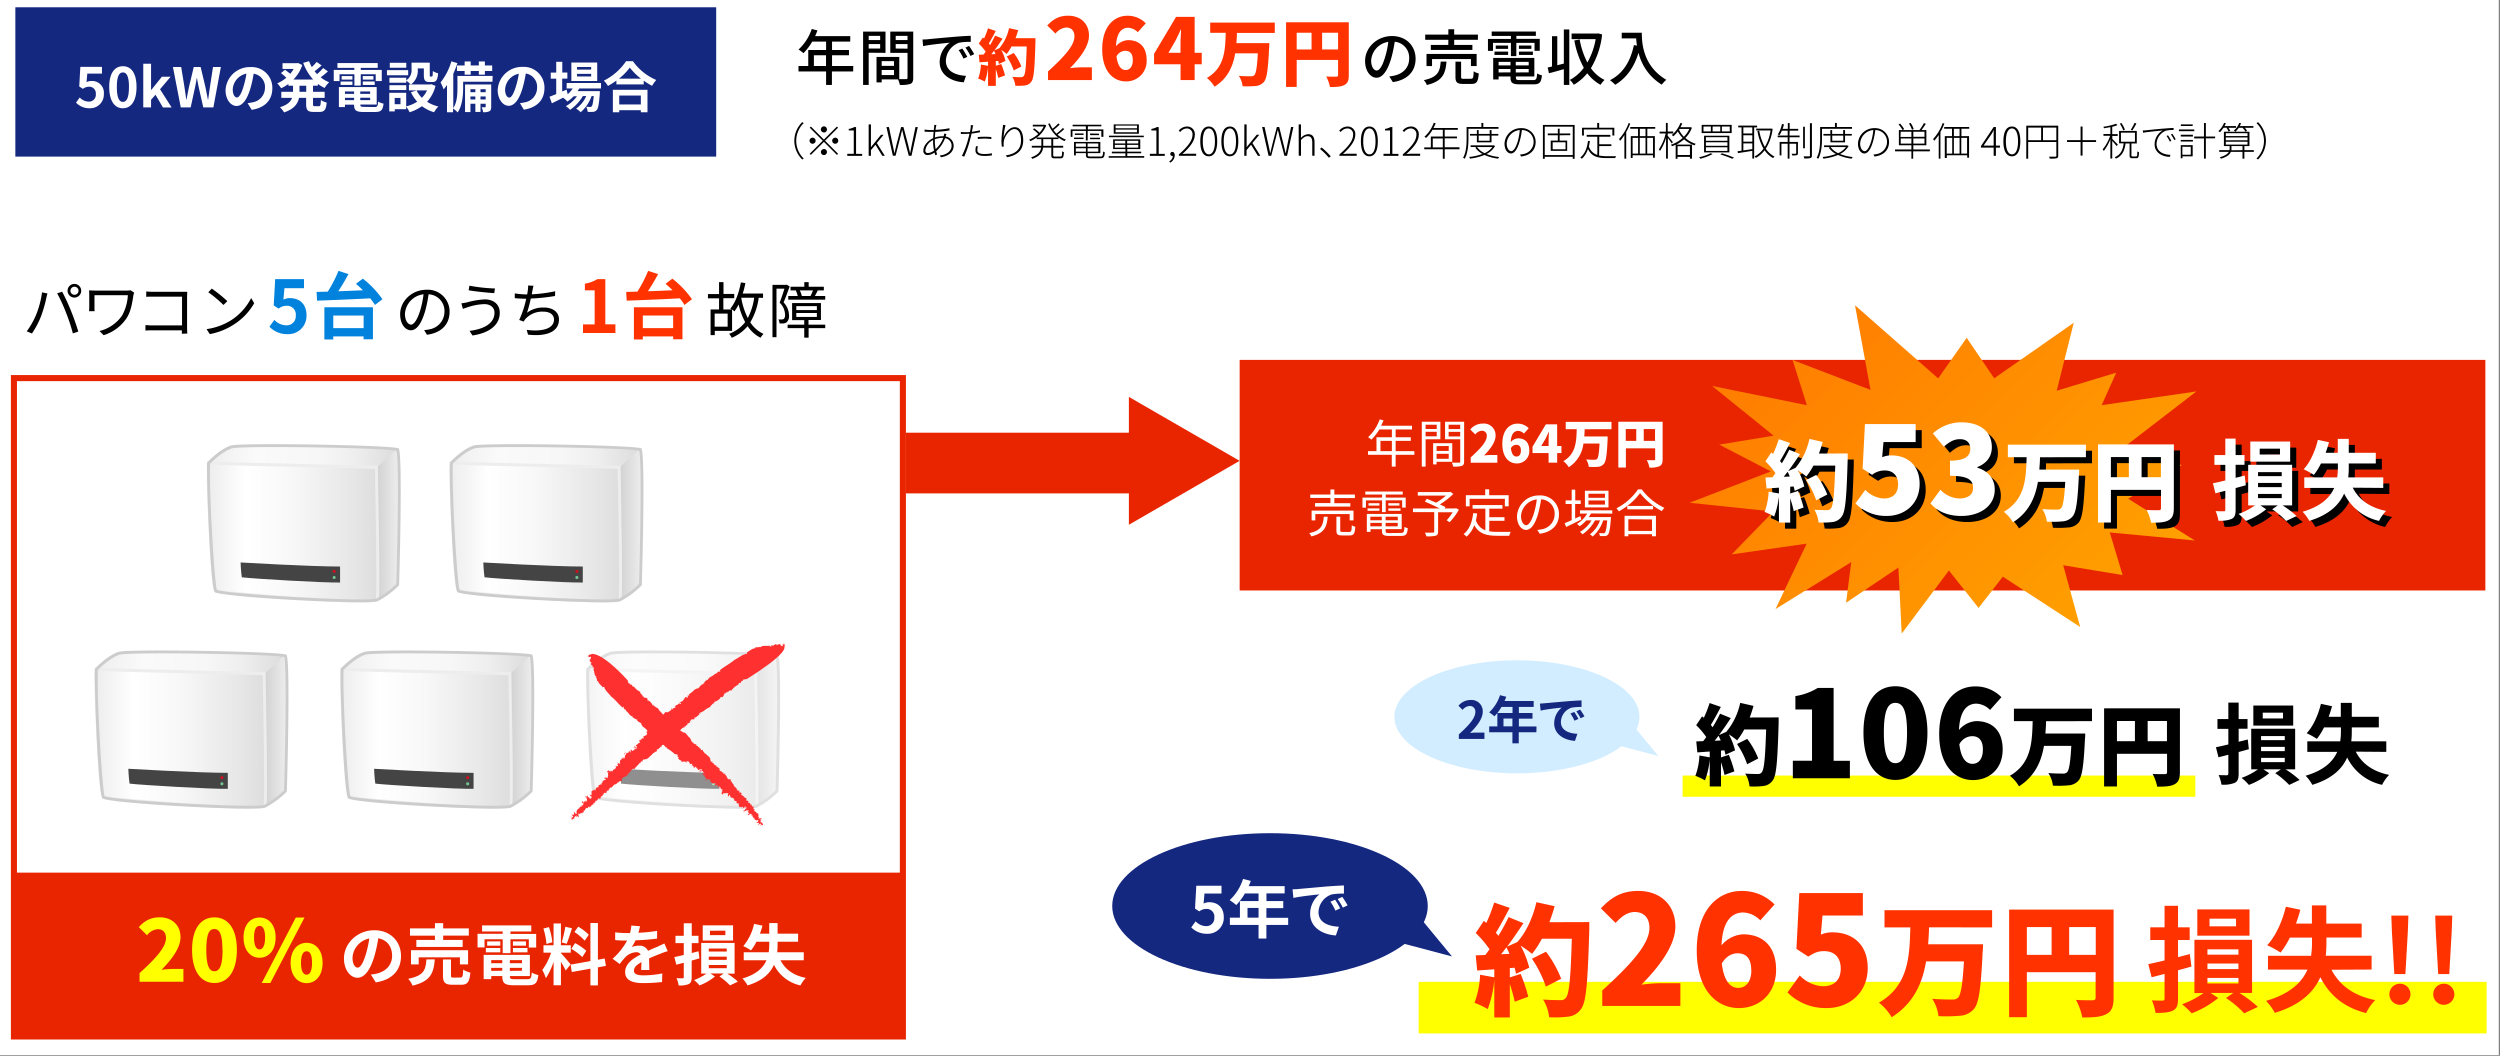 <svg xmlns="http://www.w3.org/2000/svg" xmlns:xlink="http://www.w3.org/1999/xlink" viewBox="0 0 824 348"><rect x="0" y="0" width="824" height="348" fill="#808080" stroke="none"/><defs><linearGradient id="名称未設定グラデーション_189" x1="590.61" y1="100.92" x2="695.62" y2="205.92" gradientUnits="userSpaceOnUse"><stop offset="0" stop-color="#ff7d00"/><stop offset="1" stop-color="#ffa000"/></linearGradient><linearGradient id="名称未設定グラデーション_116" x1="68.67" y1="172.49" x2="131.64" y2="172.49" gradientUnits="userSpaceOnUse"><stop offset="0" stop-color="#eee"/><stop offset=".25" stop-color="#fafafa"/><stop offset=".57" stop-color="#f7f7f7"/><stop offset=".77" stop-color="#eee"/><stop offset=".95" stop-color="#dfdfdf"/><stop offset="1" stop-color="#dadada"/></linearGradient><linearGradient id="名称未設定グラデーション_59" x1="123.75" y1="172.8" x2="131.4" y2="172.8" gradientUnits="userSpaceOnUse"><stop offset="0" stop-color="#d0d0d0"/><stop offset="1" stop-color="#ededed"/></linearGradient><linearGradient id="名称未設定グラデーション_50" x1="68.66" y1="175.36" x2="124.59" y2="175.36" gradientUnits="userSpaceOnUse"><stop offset="0" stop-color="#ededed"/><stop offset=".22" stop-color="#fff"/><stop offset=".49" stop-color="#f8f8f8"/><stop offset=".86" stop-color="#e6e6e6"/><stop offset="1" stop-color="#ddd"/></linearGradient><linearGradient id="名称未設定グラデーション_116-2" x1="148.67" y1="172.49" x2="211.64" y2="172.49" xlink:href="#名称未設定グラデーション_116"/><linearGradient id="名称未設定グラデーション_59-2" x1="203.75" y1="172.8" x2="211.4" y2="172.8" xlink:href="#名称未設定グラデーション_59"/><linearGradient id="名称未設定グラデーション_50-2" x1="148.66" y1="175.36" x2="204.59" y2="175.36" xlink:href="#名称未設定グラデーション_50"/><linearGradient id="名称未設定グラデーション_116-3" x1="31.67" y1="240.49" x2="94.64" y2="240.49" xlink:href="#名称未設定グラデーション_116"/><linearGradient id="名称未設定グラデーション_59-3" x1="86.75" y1="240.8" x2="94.4" y2="240.8" xlink:href="#名称未設定グラデーション_59"/><linearGradient id="名称未設定グラデーション_50-3" x1="31.66" y1="243.36" x2="87.59" y2="243.36" xlink:href="#名称未設定グラデーション_50"/><linearGradient id="名称未設定グラデーション_116-4" x1="112.67" y1="240.49" x2="175.64" y2="240.49" xlink:href="#名称未設定グラデーション_116"/><linearGradient id="名称未設定グラデーション_59-4" x1="167.75" y1="240.8" x2="175.4" y2="240.8" xlink:href="#名称未設定グラデーション_59"/><linearGradient id="名称未設定グラデーション_50-4" x1="112.66" y1="243.36" x2="168.59" y2="243.36" xlink:href="#名称未設定グラデーション_50"/><linearGradient id="名称未設定グラデーション_116-5" x1="193.67" y1="240.49" x2="256.64" y2="240.49" xlink:href="#名称未設定グラデーション_116"/><linearGradient id="名称未設定グラデーション_59-5" x1="248.75" y1="240.8" x2="256.4" y2="240.8" xlink:href="#名称未設定グラデーション_59"/><linearGradient id="名称未設定グラデーション_50-5" x1="193.66" y1="243.36" x2="249.59" y2="243.36" xlink:href="#名称未設定グラデーション_50"/><style>.cls-1{isolation:isolate}.cls-2{fill:#fff}.cls-3{fill:#e92500}.cls-4{fill:#ff0}.cls-6{fill:#ff3200}.cls-9{fill:#152880}.cls-13{fill:#ededed}.cls-14{fill:#ccc}.cls-15{fill:#444}.cls-16{fill:#d2101e}.cls-17{fill:#74c596}.cls-31{fill:#ff3030}.cls-32{fill:#d2edff}</style></defs><g class="cls-1"><g id="レイヤー_1" data-name="レイヤー 1"><path class="cls-2" d="M-.41-.24h824v348h-824z"/><path class="cls-3" d="M408.59 118.62h410.59v76H408.59z"/><path class="cls-4" d="M554.59 255.62h169v7h-169z"/><path fill="url(#名称未設定グラデーション_189)" d="M625.71 187.05l-17.24 11.6 1.7-13.38-24.96 15.47 10.28-21.56-24.72 3.54 13.72-14.11-27.61-2.9 26.8-10.33-17.01-8.84 17.92-2.95-20.27-16.38 31.23 6.35-4.71-14.91 25.68 9.85-5.1-27.87 27.4 24.09 9.4-13.38 9.07 13.35 26.23-18.33-5.63 22.42 19.61-5.94-4.78 10.7 31.21-4.53-23.89 18.4 19.05 5.89-17.64 11.08 21.95 13.76-28.02-2.65 4.22 14.04-19.57-3.23 5.61 20.36-25.51-16.6-7.99 10.31-9.78-12.34-15.56 20.79-1.09-21.77z"/><g class="cls-1"><path d="M281.2 23.56h-7V28h-1.92v-4.44h-9.1v-1.8h3.22v-5.28h5.88v-2.76h-4.58a18.2 18.2 0 01-2.88 3.8 14.79 14.79 0 00-1.62-1.2 16.18 16.18 0 004.36-6.78l1.88.5c-.24.62-.52 1.28-.78 1.88h11.58v1.8h-6v2.76h5.58v1.74h-5.58v3.54h7zm-8.94-1.8v-3.54h-4v3.54zm14.06-4.38V28h-1.84V10.42h7.38v7zm0-5.56v1.38h3.78v-1.38zM290.1 16v-1.48h-3.78V16zm10.9 9.66c0 1.06-.22 1.66-.94 2a10.12 10.12 0 01-3.48.32 8.33 8.33 0 00-.58-1.82h-5.4v1h-1.7v-8.4h7.5v7.32h2.26c.32 0 .46-.12.46-.46v-8.2h-5.68v-7H301zm-10.4-5.5v1.56h4.06v-1.56zm4.06 4.58v-1.66h-4.06v1.66zm.56-12.92v1.38h3.9v-1.38zm3.9 4.22v-1.52h-3.9V16zm6.78-3.12c1.44-.14 5-.48 8.62-.78 2.1-.18 4.1-.3 5.44-.34v2a19 19 0 00-3.86.28 6.55 6.55 0 00-4.34 5.92c0 3.62 3.36 4.8 6.62 5l-.72 2.12c-3.88-.2-7.94-2.28-7.94-6.64a7.85 7.85 0 013.34-6.42c-1.72.18-6.58.66-8.8 1.14l-.2-2.18c.76-.02 1.44-.02 1.84-.1zm12.92 5.84l-1.24.56a18.91 18.91 0 00-1.6-2.8l1.2-.52a27.92 27.92 0 011.64 2.76zm2.28-.92l-1.22.6a18.77 18.77 0 00-1.68-2.76l1.2-.54a31.3 31.3 0 011.7 2.7z"/><path class="cls-6" d="M341.28 12.58v1.3c-.26 8.68-.5 11.9-1.34 13a2.88 2.88 0 01-2.12 1.28 17.12 17.12 0 01-3.16.1 6.75 6.75 0 00-1-2.92c1.22.1 2.34.1 2.88.1a1 1 0 00.86-.36c.58-.6.82-3.44 1-9.76h-5a15.2 15.2 0 01-1.62 2.48 18 18 0 00-1.78-1.36 15.75 15.75 0 011.42 3.64l-2.18 1c-.06-.3-.14-.64-.24-1l-.78.06v1.54l1.78-.58a27.66 27.66 0 011.26 3.76l-2.24.82a23.3 23.3 0 00-.8-2.9v5.52h-2.56v-6.2a18.15 18.15 0 01-1.08 4.8 14.61 14.61 0 00-2.18-1 15.13 15.13 0 00.92-4.62l2.34.42v-1.36l-2.82.2-.24-2.5 1.58-.06c.24-.3.46-.62.7-.94a17.8 17.8 0 00-2.28-2.68l1.34-2 .4.34a26.25 26.25 0 001.3-3.36l2.56.88c-.76 1.42-1.58 3-2.28 4.1.14.18.3.36.42.52a34.69 34.69 0 001.66-3.1l2.44 1c-.82 1.24-1.74 2.6-2.68 3.86l1.66-.74a15.1 15.1 0 003.16-6.58l3 .66c-.24.9-.54 1.78-.86 2.64zm-13.16 5.24c-.16-.38-.32-.74-.5-1.08-.3.4-.58.78-.88 1.14zm6 5.4a19 19 0 00-2.3-4.6l2.32-1.16a18 18 0 012.5 4.46zm11.31.32c5.21-4.73 8.71-8.51 8.71-11.53 0-1.9-1.06-2.94-2.71-2.94a5 5 0 00-3.53 2l-2.72-2.67c2.05-2.16 3.95-3.22 6.92-3.22 4 0 6.83 2.57 6.83 6.55 0 3.58-3.08 7.53-6.27 10.75a29.38 29.38 0 013.39-.28h3.83v4.2h-14.45zM375 10.61a4.71 4.71 0 00-3.11-1.46c-2.15 0-3.86 1.54-4.06 6.08a5.58 5.58 0 014-2c3.47 0 6.1 2 6.1 6.55a6.68 6.68 0 01-6.86 7.05c-3.92 0-7.78-3.05-7.78-10.64s4-11 8.29-11a8.32 8.32 0 016.07 2.49zm-1.65 9.13c0-2.3-1.12-3-2.49-3a3.4 3.4 0 00-2.86 1.82c.42 3.47 1.7 4.51 3 4.51s2.38-.98 2.38-3.33zm22.74 1.45h-2.33v5.21h-4.65v-5.21h-8.73v-3.44l7.25-12.18h6.13v11.84h2.33zm-7-3.78v-3.05c0-1.31.14-3.3.2-4.62h-.11c-.53 1.18-1.09 2.38-1.68 3.56l-2.38 4.11zm18.6-6.56c0 1.13-.09 2.23-.17 3.36h10.85s0 1-.07 1.49c-.34 7.22-.74 10.15-1.7 11.28a4 4 0 01-2.84 1.37 29.26 29.26 0 01-4.2.07 7.82 7.82 0 00-1.24-3.42c1.6.14 3.19.14 3.93.14a1.51 1.51 0 001.15-.34c.58-.52.94-2.76 1.18-7.22h-7.46c-.75 4.32-2.48 8.3-6.82 11a10.42 10.42 0 00-2.52-2.88c5.93-3.41 6.05-9.27 6.22-14.88h-5.12V7.44h21.29v3.41zm36.87 13.9c0 1.77-.36 2.71-1.47 3.28s-2.59.65-4.73.65a12.39 12.39 0 00-1.24-3.48c1.24.1 2.83.07 3.28.07s.63-.14.63-.57v-4.95h-13.64v8.91h-3.5V7.34h20.67zm-17.17-8.45h4.9v-5.5h-4.9zm13.64 0v-5.5h-5.26v5.5z"/><path d="M457.9 25.18a11.22 11.22 0 001.76-.28c2.54-.58 4.8-2.42 4.8-5.62a5.24 5.24 0 00-4.76-5.52 45.33 45.33 0 01-1.18 5.56c-1.2 4-2.84 6.3-4.82 6.3s-3.77-2.22-3.77-5.52c0-4.4 3.9-8.22 8.87-8.22 4.76 0 7.78 3.32 7.78 7.48s-2.66 7-7.5 7.7zm-1.4-6.28a27.44 27.44 0 001.08-5.1 6.65 6.65 0 00-5.65 6.12c0 2.28 1 3.32 1.83 3.32s1.82-1.24 2.74-4.34zm20.26 1.4c-.32 4-1.28 6.46-6.47 7.72a4.85 4.85 0 00-1-1.6c4.65-1 5.31-2.82 5.57-6.12zm.62-7.18h-7.63V11.4h7.63V9.64h1.92v1.76h7.82v1.72h-7.82v1.7h6v1.64h-13.7v-1.64h5.76zm7.44 8.66v-2.32H472v2.32h-1.82v-4h16.52v4zm0 4.18c.7 0 .84-.3.9-2.46a5.06 5.06 0 001.68.7c-.2 2.76-.7 3.46-2.4 3.46h-2.76c-2 0-2.52-.54-2.52-2.34v-5h1.86v5c0 .58.14.66.9.66zM498 14.12h-5.91v2.64h-1.66v-3.92H498v-1h-6.34V10.4h14.56v1.42h-6.42v1h7.7v3.92h-1.72v-2.62h-6v4.38H498zm7.32 12.28c1 0 1.2-.34 1.32-2.2a3.88 3.88 0 001.58.6c-.24 2.42-.78 3-2.8 3H501c-2.46 0-3.14-.46-3.14-2.26v-.34h-3.92v1h-1.78v-7.1h13.56v6.1h-6.08v.38c0 .7.24.82 1.48.82zM492.59 17h4.49v1.1h-4.49zm4.47-2v1.1H493V15zm-3.12 5.38v1.18h3.92V20.4zm3.92 3.48v-1.12h-3.92v1.14zm6-3.48h-4.26v1.18h4.26zm0 3.48v-1.12h-4.26v1.14zm.88-8.86v1.1h-4.1V15zm-4.1 2h4.6v1.1h-4.6zm14.8-7.28h1.8V28h-1.8v-5.2c-1.73.48-3.48 1-4.91 1.34l-.42-1.88c.42-.1.9-.2 1.43-.34v-10h1.74v9.58l2.16-.54zm12.62 1.64a27.07 27.07 0 01-3.7 11.12 12.19 12.19 0 004.5 3.88 7.31 7.31 0 00-1.32 1.6 13.85 13.85 0 01-4.38-3.82 16 16 0 01-4.44 3.8 6.62 6.62 0 00-1.3-1.6 13.61 13.61 0 004.6-4 29.86 29.86 0 01-3.12-9l1.76-.32a26.41 26.41 0 002.54 7.58 24 24 0 002.74-7.7H518v-1.84h8.44l.34-.06zm13.08-.58c0 3.62.46 11 8.08 15.54a9.4 9.4 0 00-1.5 1.58 17 17 0 01-7.66-10.5c-1.48 4.82-4 8.32-7.68 10.54a15.16 15.16 0 00-1.73-1.5c4.31-2.22 6.73-6.16 7.89-11.58l1 .18a22.1 22.1 0 01-.26-2.38h-4.76v-1.88z"/></g><path d="M261.81 46.41a8.61 8.61 0 012.6-6.15l.5.31a8.14 8.14 0 000 11.68l-.5.31a8.63 8.63 0 01-2.6-6.15zm9.75-.41l4.29-4.29.37.38-4.29 4.29 4.29 4.29-.37.38-4.29-4.29-4.31 4.3-.37-.38 4.3-4.3-4.29-4.29.38-.38zm-2.73.38a1 1 0 11-1-1 1 1 0 011 1.03zm2.73-2.73a1 1 0 111-1 1 1 0 01-1 1.03zm0 5.46a1 1 0 11-1 1 1 1 0 011-.97zm2.73-2.73a1 1 0 111 1 1 1 0 01-1-.97zm4.96 4.31h2.15V43h-1.65v-.51a5.41 5.41 0 001.8-.6h.61v8.82h2v.66h-4.89zm7.06-9.69h.75v7.5l3.32-4.08h.85L289 47.16l2.63 4.19h-.83l-2.24-3.64-1.5 1.77v1.87h-.75zm5.86.87h.83l1.14 5.49c.22 1 .43 2 .64 3.09h.05c.24-1 .48-2.06.73-3.09l1.44-5.49h.77l1.46 5.49c.24 1 .48 2 .73 3.09h.04c.19-1 .39-2.06.6-3.09l1.14-5.49h.77l-2.08 9.48h-.89L297.87 45c-.16-.76-.33-1.41-.5-2.13h-.05c-.15.72-.35 1.37-.52 2.13l-1.62 6.33h-.89zM311.7 45a3.11 3.11 0 012.63 3c0 1.84-1.32 3.36-4.2 3.83l-.39-.58c2.22-.24 3.91-1.4 3.91-3.29a2.49 2.49 0 00-2.15-2.41 11.12 11.12 0 01-2.92 4.3 11 11 0 00.3 1.08l-.63.2c-.07-.25-.15-.53-.23-.85a4.28 4.28 0 01-2.27.84 1.34 1.34 0 01-1.41-1.47c0-1.65 1.51-3.34 3.24-4.12 0-.71.09-1.43.15-2.07h-1c-.48 0-1.49 0-2-.08v-.67a19.66 19.66 0 002 .15h1.05c.05-.47.1-.87.13-1.17s0-.4 0-.52h.75a3.17 3.17 0 00-.13.49c-.05.3-.12.69-.17 1.14a29 29 0 004.58-.54V43a37.65 37.65 0 01-4.67.47c-.05.57-.1 1.21-.14 1.85a7.67 7.67 0 012.29-.4h.6c0-.12.07-.25.11-.38a2.93 2.93 0 00.09-.53l.72.18c-.07.15-.12.34-.18.51zm-3.84 4.61a15.22 15.22 0 01-.32-2.89v-.55a4.43 4.43 0 00-2.55 3.4c0 .59.3.87.82.87a3.59 3.59 0 002.05-.82zm3-4.16h-.39a7.06 7.06 0 00-2.34.45v.81a12.64 12.64 0 00.26 2.44 9.14 9.14 0 002.5-3.69zM323 43.58a25.36 25.36 0 01-2.77.44c-.12.57-.26 1.17-.42 1.74a36 36 0 01-2 5.86l-.77-.24a28.23 28.23 0 002.12-5.75c.13-.46.26-1 .38-1.55-.5 0-1 .07-1.38.07h-1.46v-.68a10.33 10.33 0 001.49.1c.45 0 .95 0 1.5-.07.12-.58.21-1.07.25-1.36a4.73 4.73 0 000-.91l.83.07c-.07.25-.16.67-.2.91l-.24 1.22a18.66 18.66 0 002.64-.49zm-.67 4.66a4.48 4.48 0 00-.19 1.21c0 .64.27 1.31 2.36 1.31a12.28 12.28 0 002.43-.24v.7a17.1 17.1 0 01-2.42.18c-1.95 0-3-.56-3-1.82a7.25 7.25 0 01.18-1.4zm-.06-3.07c.63-.06 1.45-.1 2.27-.1a21.9 21.9 0 012.21.1v.67a16.37 16.37 0 00-2.15-.15 20.25 20.25 0 00-2.31.13zm9.15-3.93a26.39 26.39 0 00-.65 4.12c.46-1.54 1.94-3.44 3.68-3.44s2.8 1.69 2.8 4.33c0 3.53-2.27 5-5.32 5.57l-.4-.61c2.75-.41 5-1.64 5-4.94 0-2.07-.69-3.73-2.21-3.73s-3.24 2.36-3.46 4.05a5.71 5.71 0 000 1.7l-.66.06a17.91 17.91 0 01-.13-2 35.89 35.89 0 01.42-4.19 9.41 9.41 0 00.1-1zm15.72 4.61v2.21h3.29v.6h-3.29v2.48c0 .39.09.46.6.46h1.76c.47 0 .54-.25.58-1.75a1.49 1.49 0 00.58.28c-.06 1.62-.26 2.06-1.1 2.06h-1.88c-.91 0-1.17-.19-1.17-1v-2.53h-2.71c-.17 1.43-.91 2.77-3.54 3.7a2.67 2.67 0 00-.41-.49c2.43-.83 3.13-2 3.31-3.21h-3.08v-.6h3.15v-2.21h-1.55v-.53a10.81 10.81 0 01-2.07 1.21 2.68 2.68 0 00-.4-.49 9.57 9.57 0 003-1.89 13.65 13.65 0 00-1.76-1.51l.41-.35a14.76 14.76 0 011.77 1.45 8.49 8.49 0 001.37-2.05h-3.59v-.57h4.02l.42.21a9.47 9.47 0 01-3.11 4h7a11.2 11.2 0 01-3.26-4.51l.53-.16a10.56 10.56 0 00.91 1.77 13.65 13.65 0 001.86-1.73l.51.34a17.26 17.26 0 01-2.08 1.81 9.54 9.54 0 001 1.19 17.64 17.64 0 002.1-1.85l.48.35a19.53 19.53 0 01-2.22 1.84 8.76 8.76 0 002.74 1.62 3.57 3.57 0 00-.44.52 8.28 8.28 0 01-2-1.23v.55zm-.63 0h-2.66v2.21h2.66zm11.42-2.69h-4.45v1.94h-.58v-2.46h5v-1h-4.36v-.53H363v.53h-4.43v1h5.11v2.46H363v-1.94h-4.5v3.13h-.61zm4.74 8.44c.72 0 .85-.24.91-1.67a1.49 1.49 0 00.56.24c-.1 1.57-.32 2-1.44 2h-3.17c-1.26 0-1.61-.2-1.61-1.08v-.61h-3.33v.74H354v-4.43h8.67v3.68h-4.14v.61c0 .43.16.52 1 .52zM354 45.36h3.13v.48H354zm3.14-1.36v.48h-2.86V44zm-2.55 3.27v1.1h3.33v-1.1zm3.33 2.73v-1.13h-3.33V50zm4.08-2.71h-3.53v1.1H362zm0 2.71v-1.13h-3.53V50zm.24-5.94v.48h-2.95V44zm-2.95 1.34h3.28v.48h-3.28zm17.84 6.04V52h-11.71v-.53h5.52v-.92h-4.47V50h4.47v-.87h-4.05v-3.2h8.94v3.21h-4.28V50h4.59v.51h-4.59v.92zm-.13-6.21h-11.48v-.52H377zm-1.63-1.16h-8.29V41h8.29zm-7.93 3.22h3.46v-.88h-3.46zm3.46 1.38v-.92h-3.46v.92zm3.85-7.27h-7.06v.88h7.06zm0 1.32h-7.06v.88h7.06zm.43 3.69h-3.67v.88h3.67zm0 1.34h-3.67v.92h3.67zm3.82 2.94h2.15V43h-1.65v-.51a5.41 5.41 0 001.8-.6h.61v8.82h2v.66H379zm6.41 2.45a2 2 0 001.14-1.74.39.39 0 01-.15 0 .64.64 0 01-.68-.67.66.66 0 01.69-.65c.47 0 .78.43.78 1.12a2.71 2.71 0 01-1.56 2.42zm3.15-2.26c3.21-2.77 4.48-4.72 4.48-6.43a1.86 1.86 0 00-1.94-2.11 2.83 2.83 0 00-2.1 1.18l-.48-.45a3.49 3.49 0 012.66-1.37 2.49 2.49 0 012.63 2.72c0 2-1.54 4-4.06 6.33.52 0 1.07-.08 1.56-.08h2.95v.68h-5.7zm7.06-4.3c0-3.29 1.06-4.88 2.79-4.88s2.78 1.59 2.78 4.88-1.06 4.94-2.78 4.94-2.79-1.61-2.79-4.94zm4.82 0c0-2.82-.81-4.24-2-4.24s-2 1.42-2 4.24.81 4.3 2 4.3 2-1.43 2-4.3zm2.13 0c0-3.29 1.07-4.88 2.8-4.88s2.78 1.59 2.78 4.88-1.07 4.94-2.78 4.94-2.8-1.61-2.8-4.94zm4.82 0c0-2.82-.8-4.24-2-4.24s-2.05 1.42-2.05 4.24.81 4.3 2.05 4.3 2-1.43 2-4.3zm2.75-5.58h.75v7.5l3.31-4.08h.86l-2.26 2.74 2.62 4.19h-.83l-2.23-3.64-1.5 1.77v1.87h-.75zm5.86.87h.81l1.19 5.49c.22 1 .43 2 .64 3.09h.05c.23-1 .48-2.06.73-3.09l1.44-5.49h.77l1.37 5.49c.25 1 .48 2 .73 3.09h.07c.19-1 .39-2.06.59-3.09l1.15-5.49h.76l-2.08 9.48h-.88L421.69 45c-.15-.76-.32-1.41-.49-2.13h-.05c-.16.72-.35 1.37-.52 2.13L419 51.35h-.88zm12.05-.87h.75v4.48a3.35 3.35 0 012.37-1.25c1.44 0 2.1.9 2.1 2.68v4.43h-.75V47c0-1.44-.46-2.11-1.52-2.11-.81 0-1.38.42-2.19 1.25v5.19h-.75zM438 52a21.08 21.08 0 00-2.92-2.91l.53-.48a25.24 25.24 0 013 2.9zm3.49-1.12c3.21-2.77 4.49-4.72 4.49-6.43a1.86 1.86 0 00-1.98-2.11 2.85 2.85 0 00-2.11 1.18l-.48-.45a3.51 3.51 0 012.67-1.37 2.48 2.48 0 012.62 2.72c0 2-1.53 4-4.05 6.33.52 0 1.06-.08 1.56-.08h2.95v.68h-5.71zm7.06-4.3c0-3.29 1.07-4.88 2.8-4.88s2.78 1.59 2.78 4.88-1.07 4.94-2.78 4.94-2.8-1.61-2.8-4.94zm4.82 0c0-2.82-.8-4.24-2-4.24s-2.05 1.42-2.05 4.24.81 4.3 2.05 4.3 2-1.43 2-4.3zm2.63 4.11h2.15V43h-1.65v-.51a5.41 5.41 0 001.8-.6h.62v8.82h2v.66H456zm6.36.19c3.21-2.77 4.48-4.72 4.48-6.43a1.86 1.86 0 00-1.93-2.11 2.85 2.85 0 00-2.11 1.18l-.48-.45A3.49 3.49 0 01465 41.7a2.49 2.49 0 012.63 2.72c0 2-1.53 4-4.06 6.33.52 0 1.07-.08 1.56-.08h2.95v.68h-5.7zm18.69-1.69h-4.87v3.12h-.63v-3.12h-6.13v-.61h2.19V45h3.94v-2.22h-3.4a11.9 11.9 0 01-2.1 2.69 3.65 3.65 0 00-.56-.39 11.26 11.26 0 003.07-4.6l.64.16c-.21.53-.46 1-.7 1.54h8v.6h-4.33V45h4.05v.6h-4.05v2.95h4.87zm-5.5-.61v-2.95h-3.31v2.95zm8.45-6.12v3.21c0 1.95-.15 4.74-1.25 6.68a1.7 1.7 0 00-.52-.35c1.06-1.86 1.16-4.46 1.16-6.33v-3.8h4.88v-1.35h.63v1.35h5v.59zm8.78 5.66a6.6 6.6 0 01-2.84 2.64 15.59 15.59 0 004.19 1 2.12 2.12 0 00-.36.54 15.57 15.57 0 01-4.49-1.23 17.58 17.58 0 01-4.77 1.21 2.53 2.53 0 00-.27-.55 17.34 17.34 0 004.39-1 6.67 6.67 0 01-2.37-2.08l.45-.19h-2v-.55h7.68zm-6-1.2v-2.23h-2.28v-.54h2.28v-1.29h.59v1.29H491v-1.29h.61v1.29h2.23v.54h-2.23v2.23zm.07 1.56a6.2 6.2 0 002.47 2 6.32 6.32 0 002.56-2zm.52-3.79v1.69H491v-1.69zM501 50.93a5.82 5.82 0 001-.14 4.08 4.08 0 003.48-4 3.83 3.83 0 00-3.87-3.92 23.48 23.48 0 01-.76 3.82c-.78 2.68-1.77 3.9-2.84 3.9s-2.12-1.17-2.12-3.26a5.35 5.35 0 015.48-5.09 4.54 4.54 0 014.78 4.57c0 2.69-1.86 4.44-4.8 4.78zm0-8.07a4.73 4.73 0 00-4.39 4.39c0 1.82.9 2.58 1.5 2.58s1.43-.87 2.16-3.3a20 20 0 00.65-3.67zm18-1.69v11.17h-.62v-.65h-9.23v.65h-.61V41.17zm-.62 9.93v-9.35h-9.23v9.35zm-4.32-6.51v1.75h2.48v3.38h-5.42v-3.38h2.34v-1.75h-3.32V44h3.32v-1.59h.6V44h3.49v.55zm1.94 2.29h-4.24v2.31H516zm11.06 4.38a11.92 11.92 0 002.48.22h3.12a1.55 1.55 0 00-.26.62h-2.9c-2.87 0-4.92-.49-6.11-3a7.31 7.31 0 01-2 3.22c-.11-.1-.37-.31-.52-.42 1.48-1.17 2.22-3 2.53-5.46l.63.06a17.59 17.59 0 01-.34 1.78 4.27 4.27 0 002.79 2.78v-6h-3.51v-.6h7.8v.6h-3.66v2.49h4v.59h-4zm-5-6.58h-.62v-2.57h5v-1.59h.64v1.59h5v2.57h-.64v-2h-9.4zm15.27-3.94A18.26 18.26 0 01536 43.5v8.79h-.6v-7.8a14.1 14.1 0 01-1.4 1.92 2.83 2.83 0 00-.38-.57 15.16 15.16 0 003.18-5.28zm5.63 1.7v2.42h2.48V52h-.61v-.83h-6.72v.91h-.6v-7.22h2.38v-2.42h-2.57v-.58h8.24v.58zm-4.85 8.19h1.81v-5.18h-1.81zm2.36-5.18v5.18h1.89v-5.18zm1.89-3h-1.87v2.42h1.87zm2.47 3h-1.91v5.18h1.91zm6.17 1.84a21.4 21.4 0 00-1.27-1.79v6.77h-.6V45.4a15.36 15.36 0 01-2 4.35 2.39 2.39 0 00-.38-.52A15.25 15.25 0 00549 44h-2v-.6h2.08v-2.88h.6v2.83h1.82V44h-1.82v.77c.39.43 1.46 1.74 1.7 2.08zm6.66-5.2a9.2 9.2 0 01-2.17 3.38 9.32 9.32 0 003.42 1.93 2.83 2.83 0 00-.39.52 10.18 10.18 0 01-3.45-2 12.41 12.41 0 01-2.54 1.73h5.16v4.65H557v-.6h-4.1v.65h-.6V47.7a11.59 11.59 0 01-1.22.5 1.78 1.78 0 00-.36-.49 11.12 11.12 0 003.89-2.24 9.75 9.75 0 01-1.61-2.15 10 10 0 01-1.47 1.61 2.42 2.42 0 00-.52-.41 9.86 9.86 0 002.87-4l.6.15a11.2 11.2 0 01-.6 1.26h3.35zm-4.72 6.09v2.91H557v-2.91zm.67-5.68a2.9 2.9 0 01-.19.29 8.39 8.39 0 001.58 2.29 8.57 8.57 0 001.8-2.58zm10.86 8.28a18.53 18.53 0 01-4 1.54 5.38 5.38 0 00-.47-.49 15.89 15.89 0 003.86-1.33zm6.29-9.62v2.7h-9.89v-2.7zm-9.29 2.16h2.43V41.7h-2.43zm8.53 1.41v5.51h-8.34v-5.51zm-7.73 1.67h7.09v-1.17h-7.09zm0 1.66h7.09v-1.17h-7.09zm0 1.68h7.09v-1.2h-7.09zm2.2-6.42H567V41.7h-2.52zm3.06 7.21a35.21 35.21 0 014 1.42l-.61.37a31.64 31.64 0 00-3.88-1.41zm0-7.21h2.6V41.7h-2.6zM578.17 42v10.25h-.61v-2.53c-1.74.29-3.48.56-4.74.75l-.12-.63 1.31-.18V42h-1.08v-.6h6.21v.6zm-.61 0h-2.95v2h2.95zm0 2.58h-2.95v2.12h2.95zm-2.95 5l2.95-.44v-1.87h-2.95zm9.65-7.11A15.46 15.46 0 01582 49a7.67 7.67 0 002.87 2.6 2.47 2.47 0 00-.44.52 8.27 8.27 0 01-2.82-2.58 9.4 9.4 0 01-2.87 2.51 2.92 2.92 0 00-.42-.49 8.35 8.35 0 002.93-2.56 18.16 18.16 0 01-2-5.8l.6-.11a17 17 0 001.84 5.34 14.34 14.34 0 001.88-5.43h-4.73v-.61h5.03zm5.56 2.2h3.33v.58h-3.33v1.54h2.78v3.7c0 .35-.06.53-.33.64a5.73 5.73 0 01-1.54.1 1.86 1.86 0 00-.22-.56 13 13 0 001.31 0c.16 0 .2-.05.2-.19v-3.11h-2.2v4.93h-.6v-4.93h-2.06v3.85h-.59v-4.43h2.65v-1.54h-3.3v-.58h3.3v-1.6h-1.93a8.6 8.6 0 01-.76 1.49 3.91 3.91 0 00-.57-.24 10.26 10.26 0 001.38-3.45l.66.13c-.13.51-.27 1-.44 1.48h1.71v-1.92h.6v1.91h2.82v.6h-2.82zm5.07 4.2h-.58v-7.09h.58zm2.32-8.27v10.63c0 .55-.15.74-.5.87a7.69 7.69 0 01-2 .13 5.31 5.31 0 00-.24-.7h1.81c.23 0 .27-.06.27-.28V40.6zm3.32 1.86v3.21c0 1.95-.15 4.74-1.24 6.68a2 2 0 00-.52-.35c1.05-1.86 1.15-4.46 1.15-6.33v-3.8h4.88v-1.35h.63v1.35h5v.59zm8.78 5.66a6.58 6.58 0 01-2.83 2.64 15.43 15.43 0 004.18 1 2.42 2.42 0 00-.36.54 15.57 15.57 0 01-4.49-1.23 17.49 17.49 0 01-4.81 1.22 2.53 2.53 0 00-.27-.55 17.34 17.34 0 004.39-1 6.56 6.56 0 01-2.36-2.08l.44-.19h-2v-.55h7.67zm-6-1.2v-2.23H601v-.54h2.28v-1.29h.6v1.29h3.63v-1.29h.62v1.29h2.22v.54h-2.22v2.23zm.07 1.56a6.17 6.17 0 002.48 2 6.46 6.46 0 002.56-2zm.53-3.79v1.69h3.63v-1.69zm13.58 6.24a6.09 6.09 0 001-.14 4.08 4.08 0 003.47-4 3.83 3.83 0 00-3.86-3.92 24.61 24.61 0 01-.77 3.82c-.78 2.68-1.77 3.9-2.83 3.9s-2.12-1.17-2.12-3.26a5.35 5.35 0 015.47-5.09 4.54 4.54 0 014.78 4.57c0 2.69-1.86 4.44-4.79 4.78zm0-8.07a4.72 4.72 0 00-4.38 4.39c0 1.82.89 2.58 1.49 2.58s1.43-.87 2.16-3.3a20 20 0 00.69-3.67zm18.57 7.01h-5.48v2.44H630v-2.44h-5.39v-.6H630v-1.39h-4.13v-5h6.77a16.47 16.47 0 001.47-2.3l.64.24c-.42.68-1 1.46-1.41 2.06h1.59v5h-4.3v1.39h5.48zm-9-7a9.77 9.77 0 00-1.31-1.88l.52-.25a9.83 9.83 0 011.34 1.83zm-.66 2.26h3.6v-1.72h-3.52zm3.6 2.19v-1.69h-3.52v1.69zm.19-4.51a8.53 8.53 0 00-1-2.07l.56-.22a8.14 8.14 0 011 2zm4.12.6h-3.68v1.67h3.68zm0 2.22h-3.68v1.69h3.68zm6.55-4.89a18.26 18.26 0 01-1.29 2.76v8.79H639v-7.8a15 15 0 01-1.49 1.92 3.26 3.26 0 00-.37-.57 15.3 15.3 0 003.17-5.28zm5.63 1.7v2.42H649V52h-.61v-.83h-6.72v.91H641v-7.22h2.38v-2.42h-2.57v-.58h8.24v.58zm-4.85 8.19h1.81v-5.18h-1.81zm2.36-5.18v5.18h1.88v-5.18zm1.88-3H644v2.42h1.87zm2.47 3h-1.91v5.18h1.91zm10.84 3.2h-1.34v2.7h-.74v-2.7h-4.19v-.49l4.19-6.29h.74V48h1.34zm-2.08-.65v-3.5c0-.43 0-1.13.08-1.57h-.07c-.22.43-.48.88-.75 1.31L653.79 48zm3.21-1.42c0-3.29 1.07-4.88 2.8-4.88s2.78 1.59 2.78 4.88-1.07 4.94-2.78 4.94-2.8-1.61-2.8-4.94zm4.82 0c0-2.82-.8-4.24-2-4.24s-2 1.42-2 4.24.8 4.3 2 4.3 2-1.43 2-4.3zm13.25 4.74c0 .5-.14.73-.52.85a11.14 11.14 0 01-2.25.12 2.94 2.94 0 00-.26-.65h2.07c.25 0 .34-.09.34-.33v-4.5h-9.28v5.5h-.63V41.43h10.53zm-9.9-5.12h4.27v-4.15h-4.27zm9.28 0v-4.15h-4.4v4.15zm13.1.61h-4.46v4.47h-.65v-4.47h-4.46v-.63h4.46V41.7h.65v4.48h4.46zm6.75 1.35a19.79 19.79 0 00-1.43-1.72v5.82h-.61v-6.38a15.23 15.23 0 01-2.17 3.88 2.66 2.66 0 00-.37-.53 13.78 13.78 0 002.45-4.46h-2.19v-.6h2.28V41.9c-.7.14-1.45.27-2.11.38a2.21 2.21 0 00-.19-.5 20.25 20.25 0 004.17-1l.45.48a10.24 10.24 0 01-1.71.53v2.42H698v.6h-1.78v1c.38.35 1.56 1.55 1.83 1.86zm6.43 3.4c.33 0 .39-.21.42-1.65a1.67 1.67 0 00.56.24c-.07 1.59-.24 2-.91 2h-1.26c-.76 0-.94-.19-.94-.93v-3.94h-1.34c-.27 2.17-1 4.06-3.16 5a2.86 2.86 0 00-.4-.47c2.08-.87 2.7-2.62 2.94-4.56h-1.51v-4.1h5.84v4.13h-1.77v3.93c0 .31.06.35.39.35zM699.83 43a10.75 10.75 0 00-1.13-2.25l.52-.21a9.71 9.71 0 011.15 2.19zm-.77 3.72h4.62v-3h-4.62zm5.1-6a24 24 0 01-1.34 2.28l-.52-.23a15.71 15.71 0 001.25-2.28zm3.21 2.22c.69-.07 3.3-.35 5.68-.55 1.45-.11 2.53-.19 3.37-.22v.69a9.44 9.44 0 00-2.54.22 4.84 4.84 0 00-3.08 4.33c0 2.76 2.56 3.56 4.59 3.63l-.23.66c-2.2 0-5-1.21-5-4.13a5.25 5.25 0 012.66-4.57c-1.14.11-5.11.49-6.45.76l-.09-.78c.49.02.83.02 1.09-.04zm8.3 3.5l-.49.23a13.4 13.4 0 00-1.08-1.86l.47-.21a13.75 13.75 0 011.1 1.84zm1.45-.52l-.48.24a13.5 13.5 0 00-1.12-1.86l.45-.22a13.69 13.69 0 011.15 1.84zm1.06-3.24h5.05v.56h-5.05zm.6 1.73h4V45h-4zm0 1.71h4v.54h-4zm3.93 5.41h-3.36v.64h-.57v-4.33h3.93zm0-10h-3.89V41h3.89zm-3.4 6.84V51h2.77v-2.61zm10.8-2.77h-3.06v6.67h-.62v-6.65h-3.23V45h3.23v-4.45h.62V45h3.06zm2.75-3.48a9 9 0 01-1.17 1.47 4.86 4.86 0 00-.51-.37 7.53 7.53 0 001.88-2.73l.58.15c-.13.31-.28.62-.44.92h3.8v.56h-2.51a7.48 7.48 0 01.6 1l-.56.23a7.53 7.53 0 00-.7-1.27zm10 7.93h-3.11v2.24h-.62v-2.24h-3.84c-.31.81-1.15 1.62-3.26 2.26a2.55 2.55 0 00-.4-.48c1.8-.48 2.61-1.14 3-1.78h-3.18v-.56h3.39a2.84 2.84 0 00.05-.56v-.78H733v-4.73h8.42v4.73h-1.67v1.34h3.11zm-9.23-5.21h7.15v-.93h-7.15zm0 1.39h7.15v-.93h-7.15zm0 1.43h7.15v-.95h-7.15zm5.5 1.83v-1.34h-3.64V49a5.11 5.11 0 010 .53zm-1.24-7.37a6.68 6.68 0 01-1.09 1.29 3 3 0 00-.53-.35 6.26 6.26 0 001.78-2.57l.6.13a6.16 6.16 0 01-.43.94h4.5v.56h-2.81a4.56 4.56 0 01.71 1l-.5.27a5.72 5.72 0 00-1-1.27zm8.96 4.29a8.63 8.63 0 01-2.6 6.15l-.51-.31a8.14 8.14 0 000-11.68l.51-.31a8.61 8.61 0 012.6 6.15z"/><g class="cls-1"><path d="M13.86 96.36l1.78.36c-.12.44-.28 1-.36 1.46a44.46 44.46 0 01-1.82 6.24 29 29 0 01-2.94 5.5l-1.7-.72a26.27 26.27 0 003.08-5.44 30.57 30.57 0 001.96-7.4zm5 .32l1.62-.54a64.66 64.66 0 012.92 6.32c.82 2 1.88 5 2.4 6.84l-1.78.58a59.93 59.93 0 00-2.28-6.88 51.15 51.15 0 00-2.9-6.32zm5.66-3.1a2.25 2.25 0 110 4.5 2.25 2.25 0 010-4.5zm0 3.58a1.33 1.33 0 10-1.3-1.33 1.32 1.32 0 001.28 1.33zm19.7-.72a9.22 9.22 0 00-.26.92c-.36 2.38-.78 5.22-2.22 7.48a14.08 14.08 0 01-7.58 5.64l-1.36-1.38a12.69 12.69 0 007.44-5.1 15.4 15.4 0 001.9-6.7h-11v4c0 .3 0 .8.06 1.28h-1.86a10.19 10.19 0 00.08-1.28v-4.24a10.09 10.09 0 00-.08-1.35c.54 0 1.28.07 2.14.07h10.26a6 6 0 001.26-.12zM59.94 110v-1.12H50.2c-.82 0-1.72 0-2.26.08v-1.8c.52 0 1.38.1 2.22.1H60v-9.48h-9.6c-.74 0-1.72 0-2.2.06v-1.78a20.18 20.18 0 002.18.12h11.34c0 .46-.06 1.08-.06 1.56V108c0 .72.06 1.62.08 1.94zm16.16-4.4a18.84 18.84 0 006.68-7.36l1 1.7A20 20 0 0177 107a21.56 21.56 0 01-7.86 3.12l-1.06-1.64a20.65 20.65 0 008.02-2.88zm-1.18-6.34l-1.26 1.26a42.52 42.52 0 00-5-4.19l1.14-1.21a43.79 43.79 0 015.12 4.14z"/><path d="M88.8 107.69l1.63-2.26a5.51 5.51 0 003.92 1.8 3 3 0 003.14-3.23 2.88 2.88 0 00-3-3.22 4.24 4.24 0 00-2.66.94l-1.61-1.06.48-8.66h9.5v3h-6.45l-.34 3.77a4.57 4.57 0 012.14-.51c3 0 5.47 1.78 5.47 5.64a6 6 0 01-6.22 6.24 8.09 8.09 0 01-6-2.45zm30.8-15.84a31.68 31.68 0 016.45 6.77l-2.47 1.89a15.72 15.72 0 00-1.58-2.18c-6.33.34-13 .6-17.49.77l-.17-2.88 3.69-.1a40.45 40.45 0 003.53-6.84l3.29 1.06c-1 1.89-2.21 3.91-3.36 5.66 2.59-.09 5.38-.21 8.14-.33-.77-.77-1.56-1.49-2.31-2.14zm-12.68 9.43h16v10.54h-3.08v-.94h-10v1h-2.93zm2.93 2.71v4.16h10V104z" fill="#0082dd"/><path d="M139.8 108.8a12.41 12.41 0 001.7-.24 5.94 5.94 0 005-5.86 5.49 5.49 0 00-5.24-5.7 41.86 41.86 0 01-1.18 5.7c-1.22 4.06-2.8 6.16-4.64 6.16s-3.55-2-3.55-5.3c0-4.3 3.84-8.06 8.69-8.06a7.19 7.19 0 017.6 7.28c0 4.16-2.74 6.94-7.46 7.56zm-1.3-6.48a32 32 0 001.1-5.32 6.91 6.91 0 00-6.13 6.4c0 2.5 1.16 3.6 2 3.6s2.01-1.34 3.03-4.68zm21.14-2.08a18.6 18.6 0 00-5.41 1c-.6.16-1.18.4-1.66.58l-.5-1.84c.54-.06 1.22-.18 1.81-.3a26.26 26.26 0 015.92-1c2.82 0 4.92 1.58 4.92 4.4 0 4.3-3.82 6.74-9 7.5l-.95-1.52c4.81-.6 8.21-2.48 8.21-6 .02-1.64-1.3-2.82-3.34-2.82zm3.5-5.16l-.24 1.54c-2.2-.14-6.2-.54-8.44-.94l.26-1.52a53.06 53.06 0 008.42.92zm19.8 2.48a63.58 63.58 0 01-8 .84 40.67 40.67 0 01-1.24 4.68 8.82 8.82 0 015.54-1.72c3.16 0 5 1.62 5 3.94 0 4.12-4.2 5.68-10.2 5l-.44-1.58c4.56.64 9-.16 9-3.4 0-1.48-1.2-2.6-3.52-2.6a7.44 7.44 0 00-5.84 2.36 3.81 3.81 0 00-.62.92l-1.49-.54a32.64 32.64 0 002.31-7c-1.34 0-2.63-.08-3.77-.18V96.7a24.56 24.56 0 003.77.34h.32c.1-.52.16-1 .2-1.31a7.79 7.79 0 00.1-1.63l1.78.09c-.14.53-.26 1.15-.36 1.66-.06.31-.12.71-.22 1.15a46.81 46.81 0 007.72-1z"/><path class="cls-6" d="M192.16 106.92H196V95.69h-3.22V93.5a11.52 11.52 0 004.11-1.5h2.62v14.9h3.33v2.86h-10.68zm29.45-15.07a31.74 31.74 0 016.46 6.77l-2.47 1.89a15.72 15.72 0 00-1.54-2.18c-6.34.34-13 .6-17.5.77l-.17-2.88 3.7-.1a42 42 0 003.53-6.84l3.29 1.06c-1 1.89-2.21 3.91-3.36 5.66 2.59-.09 5.37-.21 8.13-.33a44.31 44.31 0 00-2.3-2.14zm-12.67 9.43h16v10.54h-3.07v-.94h-10v1h-2.93zm2.93 2.71v4.16h10V104z"/><path d="M250.07 98.14a21.2 21.2 0 01-2.78 8.1 10.49 10.49 0 004.38 3.82 6.35 6.35 0 00-1 1.26 11.18 11.18 0 01-4.26-3.82 13.88 13.88 0 01-5.22 3.84 7.12 7.12 0 00-.86-1.32 12.06 12.06 0 005.28-3.84 23.47 23.47 0 01-2.16-5.82 14.15 14.15 0 01-1.4 2.28 7.35 7.35 0 00-.76-.64v7.06h-5.7v1.4h-1.38V102H237v-3.68h-3.66v-1.4H237V93h1.46v3.88H242v1.4h-3.58V102h2.74c-.16-.12-.32-.22-.44-.3 1.72-2 2.84-5.24 3.48-8.62l1.48.23a26.79 26.79 0 01-.88 3.45h6.7v1.42zm-10.24 5.22h-4.28v4.3h4.28zm4.5-5.14a23 23 0 002.14 6.6 19.9 19.9 0 002.1-6.68h-4.2zm15.94-3.8c-.6 1.64-1.32 3.68-2 5.26a6.18 6.18 0 011.78 4.28 2.73 2.73 0 01-.78 2.28 2.15 2.15 0 01-1 .36 9.7 9.7 0 01-1.34 0 3 3 0 00-.38-1.32 5.76 5.76 0 001.16 0 1.21 1.21 0 00.64-.16 1.76 1.76 0 00.4-1.36 5.64 5.64 0 00-1.78-4c.58-1.46 1.16-3.24 1.58-4.61h-2.62v16h-1.32V93.89h4.48l.24-.06zM272 108.16h-5.48v3.14h-1.44v-3.14h-5.48V107h5.48v-1.48h-4V99.9h9.5v5.58h-4.1V107H272zm-9.44-12.45h-2V94.5h4.54V93h1.44v1.5h5v1.21h-2.28l.26.07c-.32.62-.64 1.28-.94 1.78H272v1.22h-12.19v-1.22h3.12a8.56 8.56 0 00-.62-1.78zm-.1 6.49h6.78v-1.3h-6.78zm0 2.26h6.78v-1.3h-6.78zm4.68-6.9a16.41 16.41 0 00.82-1.85h-4.36a8 8 0 01.68 1.85z"/></g><path class="cls-4" d="M467.59 323.62h352v17h-352z"/><g class="cls-1"><path class="cls-2" d="M466.19 149.91H460v3.89h-1.27v-3.89h-7.83v-1.22h2.79v-4.56h5.07v-2.58h-4.13a16 16 0 01-2.63 3.35 7.56 7.56 0 00-1.08-.8 14.51 14.51 0 003.82-5.87l1.27.31c-.23.59-.51 1.2-.78 1.78h10.17v1.23H460v2.58h5v1.19h-5v3.37h6.16zm-7.43-1.22v-3.37H455v3.37zm11.12-3.9v9h-1.26V139h6.13v5.79zm0-4.81v1.41h3.67V140zm3.67 3.84v-1.49h-3.67v1.49zm-.05 8.4v.85h-1.14v-7h6.3v6.15zm0-5.18v1.58h4V147zm4 4.18v-1.65h-4v1.65zm5.07.9c0 .8-.19 1.22-.75 1.44a9.44 9.44 0 01-2.86.23 4.54 4.54 0 00-.44-1.3h2.38c.31 0 .39-.1.39-.41v-7.29h-5V139h6.29zm-5.1-12.12v1.41h3.81V140zm3.81 3.86v-1.51h-3.81v1.51zm3.47 6.9c3.16-2.87 5.29-5.17 5.29-7a1.58 1.58 0 00-1.65-1.79 3 3 0 00-2.14 1.23l-1.65-1.64a5.32 5.32 0 014.2-1.95 3.84 3.84 0 014.14 4c0 2.17-1.87 4.57-3.8 6.52a19.07 19.07 0 012.05-.17h2.33v2.55h-8.77zm17.54-7.85a2.81 2.81 0 00-1.88-.89c-1.31 0-2.35.94-2.47 3.69a3.4 3.4 0 012.42-1.24c2.1 0 3.7 1.22 3.7 4a4.05 4.05 0 01-4.16 4.28c-2.38 0-4.73-1.85-4.73-6.46s2.42-6.66 5-6.66a5.07 5.07 0 013.69 1.51zm-1 5.54c0-1.4-.68-1.85-1.51-1.85a2.07 2.07 0 00-1.79 1.13c.26 2.11 1 2.74 1.84 2.74s1.46-.59 1.46-2.02zm13.36.88h-1.41v3.16h-2.82v-3.16h-5.3v-2.09l4.4-7.39h3.72V147h1.41zm-4.23-2.33v-1.86c0-.79.09-2 .12-2.8h-.07c-.32.71-.66 1.44-1 2.16L508 147zm11.88-5.52c0 .8-.06 1.58-.12 2.38h7.69v1c-.24 5.12-.53 7.19-1.21 8a2.77 2.77 0 01-2 1 19.91 19.91 0 01-3 0 5.61 5.61 0 00-.88-2.43c1.13.1 2.26.1 2.78.1a1.08 1.08 0 00.82-.24c.41-.37.66-1.95.83-5.11h-5.31a10.75 10.75 0 01-4.83 7.82 7.22 7.22 0 00-1.79-2c4.2-2.42 4.29-6.56 4.41-10.54h-3.62v-2.42h15.07v2.42zm25.7 9.84c0 1.26-.26 1.92-1 2.33a7.45 7.45 0 01-3.35.46 8.59 8.59 0 00-.88-2.47c.88.07 2 .05 2.33.05s.44-.1.44-.4v-3.51h-9.65v6.31h-2.49V139H548zm-12.15-6h3.46v-3.9h-3.46zm9.65 0v-3.9h-3.72v3.9zm-107.89 24.99c-.29 3.45-1.17 5.46-5.39 6.49a3.17 3.17 0 00-.71-1.07c3.89-.83 4.57-2.48 4.81-5.42zm.9-6.19h-6.65V163h6.65v-1.67h1.29V163h6.78v1.17h-6.78v1.68h5.27v1.13h-11.63v-1.18h5.07zm6.34 7.41v-2.09h-11.32v2.09h-1.22v-3.24h13.81v3.24zm-.08 3.79c.62 0 .73-.28.78-2.19a4.53 4.53 0 001.15.49c-.15 2.28-.49 2.86-1.82 2.86h-2.48c-1.53 0-1.92-.37-1.92-1.68v-4.51h1.26v4.49c0 .46.12.54.78.54zm10.77-10.38h-5.33v2.38h-1.14V164h6.47v-1H450v-1h12.34v1h-5.61v1h6.59v3.3h-1.17v-2.38h-5.42v3.87h-1.23zm6.21 10.71c.9 0 1.07-.31 1.15-2a3.47 3.47 0 001.11.43c-.19 2.05-.58 2.56-2.18 2.56h-3.91c-1.9 0-2.43-.32-2.43-1.68v-.54h-3.77v.88h-1.21v-5.9H462v5h-5.3v.6c0 .58.2.7 1.27.7zm-11-8.08h3.91v.8h-3.91zm3.91-.93h-3.59v-.78h3.59zm-3 3.67v1.17h3.77v-1.17zm3.77 3.18v-1.16h-3.77v1.16zm5.26-3.18h-3.99v1.17h4.05zm0 3.18v-1.16h-3.99v1.16zm.56-7.63v.78h-3.64v-.78zm-3.64 1.71h4v.8h-4zm23.25.43a23.16 23.16 0 01-3.05 4.13l-1-.64a18.65 18.65 0 002-2.65H474v6.41c0 .78-.21 1.13-.8 1.32a12 12 0 01-3.06.21 7.81 7.81 0 00-.48-1.23c1.17.05 2.31 0 2.65 0s.41-.09.41-.34v-6.41h-7v-1.21h8.8c-1.44-.73-3.38-1.62-4.89-2.26l.64-.94c.94.38 2 .84 3.08 1.3a20.54 20.54 0 003.23-2.33h-9.27v-1.18h10.49l.29-.06.92.69a26.15 26.15 0 01-4.42 3.45c.7.31 1.36.63 1.84.89l-.29.44h3.5l.25-.1zm9.98 7.1a14.77 14.77 0 002.75.21h4.35a4 4 0 00-.48 1.28h-3.94c-3.52 0-6-.62-7.6-3.49a9.24 9.24 0 01-2.53 3.79 6.49 6.49 0 00-1-.85c1.89-1.46 2.81-3.87 3.18-6.92l1.29.12a20.75 20.75 0 01-.4 2.26 5.06 5.06 0 003.12 3.28v-7.12h-4.21v-1.19h9.84v1.19h-4.33v2.82h5v1.18h-5zm-6.45-8.21h-1.24v-3.67h6.38v-1.94h1.31v1.94h6.42v3.67H496v-2.48h-11.61zm22.31 7.77a10.88 10.88 0 001.44-.2 5.06 5.06 0 004.27-5 4.67 4.67 0 00-4.47-4.88 35.34 35.34 0 01-1 4.84c-1 3.45-2.38 5.24-3.94 5.24s-3-1.74-3-4.51a7.2 7.2 0 017.38-6.85 6.12 6.12 0 016.46 6.19c0 3.54-2.33 5.9-6.34 6.43zm-1.11-5.51a26.83 26.83 0 00.94-4.54 5.87 5.87 0 00-5.2 5.44c0 2.13 1 3.06 1.71 3.06s1.69-1.11 2.55-3.96zm15.62 2.09c-1.71.87-3.56 1.77-5 2.45l-.5-1.24c.65-.27 1.45-.61 2.32-1v-5.32h-2v-1.19h2v-3.54h1.17v3.54h1.8v1.19h-1.83v4.77l1.73-.78zm3.17-2a11.15 11.15 0 01-.73 1.19H531a4.15 4.15 0 01-.06.51c-.25 3.5-.52 4.83-1 5.32a1.41 1.41 0 01-.95.43h-1.68a2.12 2.12 0 00-.29-1c.63.05 1.19.07 1.44.07s.39 0 .51-.19c.29-.31.55-1.38.77-4.05h-1.33a11.7 11.7 0 01-3.47 5.32 3.88 3.88 0 00-.9-.73 9.94 9.94 0 003.32-4.59h-1.65a12.82 12.82 0 01-4.13 4.59 3.44 3.44 0 00-.83-.78 11.13 11.13 0 003.82-3.81h-1.72a11.35 11.35 0 01-2.21 1.94 5.93 5.93 0 00-.86-.78 9.68 9.68 0 003.36-3.4h-2.38v-1.07h10.64v1.07zm5.78-2h-7.77v-5.49h7.77zm-1.16-4.51h-5.44v1.34H529zm0 2.22h-5.44v1.36H529zm12.12-3.63a20.26 20.26 0 007.46 6.07 5.85 5.85 0 00-.83 1.08 22.62 22.62 0 01-7.19-5.93 21 21 0 01-7 6 4.79 4.79 0 00-.79-1 19.12 19.12 0 007.13-6.25zm-5.66 8.68h10.34v6.76h-1.3v-.69h-7.8v.69h-1.24zm9.4-3.25v1.12h-8.51v-1.12zm-8.16 4.39V175h7.8v-3.79z"/></g><g class="cls-1"><path d="M611 151.46v1.88c-.38 12.59-.72 17.26-1.94 18.86a4.21 4.21 0 01-3.08 1.86 24.94 24.94 0 01-4.58.14 9.84 9.84 0 00-1.4-4.2c1.77.14 3.39.14 4.17.14a1.41 1.41 0 001.25-.52c.84-.87 1.19-5 1.48-14.16h-7.19a22.43 22.43 0 01-2.35 3.6 26.31 26.31 0 00-2.73-2 22.79 22.79 0 012.06 5.28l-3.16 1.45c-.09-.44-.2-.93-.35-1.45l-1.13.08v2.24l2.58-.84a39.67 39.67 0 011.83 5.45l-3.25 1.19a33.93 33.93 0 00-1.16-4.21v8h-3.71v-9a26.07 26.07 0 01-1.57 7 20.47 20.47 0 00-3.16-1.51 21.91 21.91 0 001.33-6.7l3.4.61v-1.92l-4.09.29-.35-3.62 2.29-.09c.35-.43.67-.9 1-1.36a26.15 26.15 0 00-3.31-3.89l1.94-2.93.58.49a37.7 37.7 0 001.89-4.87L592 148c-1.1 2.06-2.29 4.32-3.31 5.94.21.26.44.53.61.76.93-1.54 1.8-3.11 2.44-4.47l3.54 1.45c-1.19 1.8-2.53 3.77-3.89 5.6l2.41-1.07a21.91 21.91 0 004.58-9.55l4.38 1c-.35 1.31-.78 2.58-1.24 3.83zm-19.09 7.6c-.23-.55-.46-1.07-.72-1.57-.44.58-.84 1.13-1.28 1.66zm8.71 7.83a27.86 27.86 0 00-3.34-6.67l3.36-1.68a26.22 26.22 0 013.63 6.46zm12.94 1.05l3.24-4.48a9.06 9.06 0 006.12 2.84c2.88 0 4.68-1.56 4.68-4.63s-1.8-4.6-4.36-4.6a6.63 6.63 0 00-4.2 1.43l-3.12-2 .76-14.72h16.72v5.92h-10.6l-.44 5a7.55 7.55 0 013.08-.6c5 0 9.27 3 9.27 9.39 0 6.68-5 10.56-10.75 10.56a14.18 14.18 0 01-10.4-4.11zm24.72-.04l3.28-4.48a9.08 9.08 0 006.2 2.88c2.76 0 4.56-1.16 4.56-3.4 0-2.56-1.36-4.07-7.6-4.07v-5c5.08 0 6.68-1.56 6.68-3.92 0-2-1.2-3.16-3.4-3.16-2 0-3.52.92-5.32 2.48l-3.6-4.36a14 14 0 019.24-3.68c6.16 0 10.19 2.88 10.19 8.2 0 3-1.59 5.28-4.79 6.56v.2c3.32 1 5.75 3.39 5.75 7.23 0 5.56-5.07 8.68-11 8.68-4.71 0-8.03-1.64-10.19-4.16zm36.1-15.19c0 1.36-.12 2.69-.21 4.06h13.12s0 1.27-.09 1.8c-.41 8.73-.9 12.27-2.06 13.63a4.71 4.71 0 01-3.42 1.65 33.89 33.89 0 01-5.08.09 9.58 9.58 0 00-1.51-4.15c2 .18 3.86.18 4.76.18a1.84 1.84 0 001.39-.41c.7-.64 1.13-3.34 1.42-8.73h-9c-.9 5.22-3 10-8.24 13.34a12.39 12.39 0 00-3-3.48c7.16-4.12 7.31-11.2 7.51-18h-6.18v-4.12h25.73v4.12zm44.11 16.79c0 2.15-.44 3.28-1.77 4s-3.13.78-5.71.78a15.17 15.17 0 00-1.51-4.21c1.51.12 3.42.09 4 .09s.76-.17.76-.7v-6h-16.51v10.76h-4.24v-25.75h25zm-20.74-10.21h5.92v-6.64h-5.92zm16.48 0v-6.64h-6.36v6.64z"/><path class="cls-2" d="M609 149.46v1.88c-.38 12.59-.72 17.26-1.94 18.86a4.21 4.21 0 01-3.08 1.86 24.94 24.94 0 01-4.58.14 9.84 9.84 0 00-1.4-4.2c1.77.14 3.39.14 4.17.14a1.41 1.41 0 001.25-.52c.84-.87 1.19-5 1.48-14.16h-7.19a22.43 22.43 0 01-2.35 3.6 26.31 26.31 0 00-2.73-2 22.79 22.79 0 012.06 5.28l-3.16 1.45c-.09-.44-.2-.93-.35-1.45l-1.13.08v2.24l2.58-.84a39.67 39.67 0 011.83 5.45l-3.25 1.19a33.93 33.93 0 00-1.16-4.21v8h-3.71v-9a26.07 26.07 0 01-1.57 7 20.47 20.47 0 00-3.16-1.51 21.91 21.91 0 001.33-6.7l3.4.61v-1.92l-4.09.29-.35-3.62 2.29-.09c.35-.43.67-.9 1-1.36a26.15 26.15 0 00-3.31-3.89l1.94-2.93.58.49a37.7 37.7 0 001.89-4.87L590 146c-1.1 2.06-2.29 4.32-3.31 5.94.21.26.44.53.61.76.93-1.54 1.8-3.11 2.44-4.47l3.54 1.45c-1.19 1.8-2.53 3.77-3.89 5.6l2.41-1.07a21.91 21.91 0 004.58-9.55l4.38 1c-.35 1.31-.78 2.58-1.24 3.83zm-19.09 7.6c-.23-.55-.46-1.07-.72-1.57-.44.58-.84 1.13-1.28 1.66zm8.71 7.83a27.86 27.86 0 00-3.34-6.67l3.36-1.68a26.22 26.22 0 013.63 6.46zm12.94 1.05l3.24-4.48a9.06 9.06 0 006.12 2.84c2.88 0 4.68-1.56 4.68-4.63s-1.8-4.6-4.36-4.6a6.63 6.63 0 00-4.2 1.43l-3.12-2 .76-14.72h16.72v5.92h-10.6l-.44 5a7.55 7.55 0 013.08-.6c5 0 9.27 3 9.27 9.39 0 6.68-5 10.56-10.75 10.56a14.18 14.18 0 01-10.4-4.11zm24.72-.04l3.28-4.48a9.08 9.08 0 006.2 2.88c2.76 0 4.56-1.16 4.56-3.4 0-2.56-1.36-4.07-7.6-4.07v-5c5.08 0 6.68-1.56 6.68-3.92 0-2-1.2-3.16-3.4-3.16-2 0-3.52.92-5.32 2.48l-3.6-4.36a14 14 0 019.24-3.68c6.16 0 10.19 2.88 10.19 8.2 0 3-1.59 5.28-4.79 6.56v.2c3.32 1 5.75 3.39 5.75 7.23 0 5.56-5.07 8.68-11 8.68-4.71 0-8.03-1.64-10.19-4.16zm36.1-15.19c0 1.36-.12 2.69-.21 4.06h13.12s0 1.27-.09 1.8c-.41 8.73-.9 12.27-2.06 13.63a4.71 4.71 0 01-3.42 1.65 33.89 33.89 0 01-5.08.09 9.58 9.58 0 00-1.51-4.15c2 .18 3.86.18 4.76.18a1.84 1.84 0 001.39-.41c.7-.64 1.13-3.34 1.42-8.73h-9c-.9 5.22-3 10-8.24 13.34a12.39 12.39 0 00-3-3.48c7.16-4.12 7.31-11.2 7.51-18h-6.18v-4.12h25.73v4.12zm44.11 16.79c0 2.15-.44 3.28-1.77 4s-3.13.78-5.71.78a15.17 15.17 0 00-1.51-4.21c1.51.12 3.42.09 4 .09s.76-.17.76-.7v-6h-16.51v10.76h-4.24v-25.75h25zm-20.74-10.21h5.92v-6.64h-5.92zm16.48 0v-6.64h-6.36v6.64z"/></g><path class="cls-9" d="M5.06 2.4h231v49.22h-231z"/><path d="M586.24 236.46v1.88c-.38 12.59-.72 17.26-1.94 18.86a4.21 4.21 0 01-3.08 1.86 24.94 24.94 0 01-4.58.14 9.84 9.84 0 00-1.42-4.23c1.77.14 3.39.14 4.18.14a1.4 1.4 0 001.24-.52c.84-.87 1.19-5 1.48-14.16h-7.22a22.43 22.43 0 01-2.35 3.6 26.31 26.31 0 00-2.73-2 22.79 22.79 0 012.06 5.28l-3.16 1.45c-.09-.44-.2-.93-.35-1.45l-1.13.08v2.24l2.58-.84a39.67 39.67 0 011.83 5.45l-3.25 1.19a33.93 33.93 0 00-1.16-4.21v8h-3.71v-9a26.07 26.07 0 01-1.57 7 20.47 20.47 0 00-3.16-1.51 21.91 21.91 0 001.33-6.7l3.4.61v-1.92l-4.09.29-.35-3.62 2.29-.09c.35-.43.67-.9 1-1.36a26.15 26.15 0 00-3.31-3.89l1.94-2.93.58.49a37.7 37.7 0 001.89-4.87l3.71 1.28c-1.1 2.06-2.29 4.32-3.31 5.94.21.26.44.53.61.76.93-1.54 1.8-3.11 2.44-4.47l3.54 1.45c-1.19 1.8-2.53 3.77-3.89 5.6l2.41-1.07a21.91 21.91 0 004.58-9.55l4.38 1c-.35 1.31-.78 2.58-1.24 3.83zm-19.09 7.6c-.23-.55-.46-1.07-.72-1.57-.44.58-.84 1.13-1.28 1.66zm8.71 7.83a27.86 27.86 0 00-3.34-6.67l3.36-1.68a26.22 26.22 0 013.63 6.46zm15.06-1.15h6.32v-16.91h-5.48v-4.4a20.08 20.08 0 007.36-2.68h5.24v24h5.36v5.76h-18.8zm23.28-9.27c0-10.24 4.24-15.28 10.52-15.28s10.56 5.12 10.56 15.28-4.28 15.59-10.56 15.59-10.52-5.36-10.52-15.59zm14.36 0c0-8.12-1.72-9.8-3.84-9.8s-3.8 1.68-3.8 9.8 1.68 10.07 3.8 10.07 3.84-1.92 3.84-10.07zm27.36-7.47a6.74 6.74 0 00-4.44-2.08c-3.08 0-5.52 2.2-5.8 8.68a8 8 0 015.68-2.92c5 0 8.72 2.88 8.72 9.35s-4.48 10.08-9.8 10.08c-5.6 0-11.12-4.36-11.12-15.19s5.68-15.68 11.84-15.68a11.87 11.87 0 018.67 3.56zm-2.36 13c0-3.27-1.6-4.36-3.56-4.36a4.87 4.87 0 00-4.2 2.68c.6 5 2.44 6.44 4.32 6.44s3.44-1.42 3.44-4.76zm20.82-9.29c0 1.36-.12 2.69-.21 4.06h13.12s0 1.27-.09 1.8c-.41 8.73-.9 12.27-2.06 13.63a4.71 4.71 0 01-3.42 1.65 33.89 33.89 0 01-5.08.09 9.58 9.58 0 00-1.51-4.15c2 .18 3.86.18 4.76.18a1.84 1.84 0 001.39-.41c.7-.64 1.13-3.34 1.42-8.73h-9c-.9 5.22-3 10-8.24 13.34a12.39 12.39 0 00-3-3.48c7.16-4.12 7.31-11.2 7.51-18h-6.18v-4.12h25.73v4.12zm44.11 16.79c0 2.15-.44 3.28-1.77 4s-3.13.78-5.71.78a15.17 15.17 0 00-1.51-4.21c1.51.12 3.42.09 4 .09s.76-.17.76-.7v-6h-16.51v10.76h-4.24v-25.75h25zm-20.74-10.21h5.92v-6.64h-5.92zm16.48 0v-6.64h-6.36v6.64z"/><path class="cls-6" d="M523.83 303.92v2.6c-.52 17.36-1 23.8-2.68 26a5.8 5.8 0 01-4.24 2.56 34.23 34.23 0 01-6.32.2 13.5 13.5 0 00-2-5.84c2.44.2 4.68.2 5.76.2a1.93 1.93 0 001.72-.72c1.16-1.2 1.64-6.88 2-19.52h-9.87a30.41 30.41 0 01-3.24 5 35.9 35.9 0 00-3.76-2.72 31.49 31.49 0 012.84 7.28l-4.36 2c-.12-.6-.28-1.28-.48-2l-1.56.12v3.08l3.56-1.16a55.31 55.31 0 012.52 7.52l-4.48 1.64a46.59 46.59 0 00-1.6-5.8v11h-5.12V323a36.3 36.3 0 01-2.16 9.6 29.22 29.22 0 00-4.36-2.08 30.25 30.25 0 001.84-9.24l4.68.84v-2.64l-5.64.4-.48-5 3.16-.12c.48-.6.92-1.24 1.4-1.88a35.6 35.6 0 00-4.56-5.36l2.68-4 .8.68a52.51 52.51 0 002.6-6.72l5.12 1.76c-1.52 2.84-3.16 6-4.56 8.2.28.36.6.72.84 1a69.39 69.39 0 003.36-6.16l4.88 2c-1.64 2.48-3.48 5.2-5.36 7.72l3.32-1.48c2.88-3.12 5.16-8.12 6.32-13.16l6 1.32c-.48 1.8-1.08 3.56-1.72 5.28zm-26.31 10.48c-.32-.76-.64-1.48-1-2.16-.6.8-1.16 1.56-1.76 2.28zm12 10.8a38.22 38.22 0 00-4.59-9.2l4.63-2.32a36.07 36.07 0 015 8.92zm18.58 1.26c9.3-8.46 15.55-15.21 15.55-20.61 0-3.4-1.9-5.25-4.85-5.25-2.55 0-4.55 1.7-6.3 3.6l-4.85-4.8c3.65-3.85 7.05-5.75 12.35-5.75 7.2 0 12.2 4.6 12.2 11.7 0 6.4-5.5 13.45-11.2 19.21a52.8 52.8 0 016-.5h6.85v7.5H528.1zm52.1-23.11a8.42 8.42 0 00-5.55-2.6c-3.85 0-6.9 2.75-7.25 10.85a10 10 0 017.1-3.65c6.2 0 10.9 3.6 10.9 11.71 0 7.9-5.6 12.6-12.25 12.6-7 0-13.9-5.45-13.9-19s7.1-19.6 14.8-19.6a14.86 14.86 0 0110.85 4.45zm-3 16.31c0-4.11-2-5.45-4.45-5.45-1.85 0-3.75.89-5.25 3.34.75 6.2 3.05 8.06 5.4 8.06s4.35-1.75 4.35-5.95zm11.95 7.45l4.05-5.61a11.33 11.33 0 007.65 3.56c3.6 0 5.85-1.95 5.85-5.81s-2.25-5.75-5.45-5.75c-2 0-3 .4-5.25 1.8l-3.9-2.55.95-18.4H614v7.4h-13.3l-.55 6.3a9.44 9.44 0 013.85-.75c6.3 0 11.6 3.7 11.6 11.75 0 8.36-6.3 13.21-13.45 13.21a17.72 17.72 0 01-13-5.15zm46.65-21.47c0 1.88-.16 3.72-.28 5.6h18.08s0 1.76-.12 2.48c-.56 12-1.24 16.92-2.84 18.8a6.51 6.51 0 01-4.72 2.27 46.7 46.7 0 01-7 .13 13.11 13.11 0 00-2.08-5.72c2.68.24 5.32.24 6.56.24a2.57 2.57 0 001.92-.56c1-.88 1.56-4.6 2-12h-12.48c-1.23 7.2-4.11 13.84-11.35 18.4a17.07 17.07 0 00-4.2-4.8c9.88-5.68 10.08-15.44 10.36-24.8h-8.52V300h35.47v5.68zm60.84 23.16c0 3-.6 4.52-2.44 5.48s-4.32 1.08-7.88 1.08a20.46 20.46 0 00-2.08-5.8c2.08.16 4.72.12 5.48.12s1-.24 1-1v-8.24h-22.67v14.84h-5.84V299.8h34.43zm-28.59-14.08h8.16v-9.16h-8.16zm22.71 0v-9.16H682v9.16z"/><g class="cls-1"><path class="cls-2" d="M25.06 33.83l1.22-1.69a4.16 4.16 0 002.94 1.35A2.24 2.24 0 0031.58 31a2.16 2.16 0 00-2.25-2.41 3.21 3.21 0 00-2 .7l-1.21-.79.36-6.46h7.13v2.21h-4.84l-.25 2.83a3.46 3.46 0 011.6-.38 3.87 3.87 0 014.11 4.3 4.51 4.51 0 01-4.67 4.68 6 6 0 01-4.5-1.85zM36 28.69c0-4.61 1.8-6.86 4.52-6.86S45 24.09 45 28.69s-1.8 7-4.5 7-4.5-2.41-4.5-7zm6.51 0c0-3.73-.86-4.81-2-4.81s-2 1.08-2 4.81.86 4.89 2 4.89 1.99-1.15 1.99-4.89zM47.22 21h2.57v8.65h.07l3.5-4.36h2.88l-3.49 4.12 3.81 6H53.7l-2.45-4.18-1.46 1.66v2.51h-2.57zM57 22.08h2.72l1.06 6.5c.2 1.4.42 2.82.61 4.25h.08c.27-1.43.55-2.87.84-4.25l1.55-6.5h2.27l1.55 6.5c.29 1.37.56 2.81.84 4.25h.09c.2-1.44.4-2.87.6-4.25l1-6.5h2.59L70.33 35.4H67l-1.49-6.59c-.22-1-.42-2.07-.58-3.08h-.07c-.18 1-.36 2-.58 3.08l-1.44 6.59h-3.26zM81.62 34c.68-.09 1.19-.18 1.65-.28A4.84 4.84 0 0087.33 29a4.41 4.41 0 00-3.73-4.71 39.37 39.37 0 01-1.06 4.84c-1.07 3.6-2.61 5.8-4.56 5.8s-3.64-2.18-3.64-5.19a8 8 0 018.21-7.63 6.81 6.81 0 017.21 7c0 3.74-2.31 6.41-6.81 7.09zm-1.39-5.4a28.16 28.16 0 001-4.32 5.58 5.58 0 00-4.52 5.17c0 1.8.72 2.68 1.38 2.68s1.42-1.13 2.14-3.5zm22.94-.35v2H107v2h-3.83v2c0 .64.07.75.57.75h1.39c.47 0 .56-.36.63-2.05a5.39 5.39 0 001.92.85c-.21 2.37-.77 3.09-2.35 3.09h-2c-1.94 0-2.43-.63-2.43-2.63v-2h-2.34c-.4 1.89-1.59 3.67-4.92 4.79a8.17 8.17 0 00-1.37-1.71c2.49-.76 3.57-1.87 4-3.08h-3.55v-2h3.86v-2h-1.52v-.59a13.81 13.81 0 01-2.39 1.42 9.52 9.52 0 00-1.3-1.62 11.07 11.07 0 003-1.85 19.67 19.67 0 00-1.78-1.53L93.93 23c.54.38 1.22.9 1.73 1.33a9.59 9.59 0 001.13-1.62h-3.67v-1.88h4.7l.38-.07 1.44.67a12.36 12.36 0 01-2.94 4.79h6.52a16.37 16.37 0 01-3.28-5.51l1.93-.54a13 13 0 00.9 1.93 17.44 17.44 0 001.6-1.68l1.63 1.15a29.8 29.8 0 01-2.3 1.91 11.84 11.84 0 00.81.94 16.3 16.3 0 002-2l1.57 1.12a26.59 26.59 0 01-2.38 1.94 11 11 0 002.79 1.64A8.26 8.26 0 00107 29a13.15 13.15 0 01-2.22-1.35v.57zm-2.24 0h-2.21v2h2.21zm10.98-1.54H110v-3.66h6.79v-.68h-5.57v-1.59h13.27v1.59h-5.59v.68h6.93v3.66h-2v-2.24h-4.93v3.75h-2.09v-3.75h-4.9zm11.54 8.57c.9 0 1.06-.28 1.19-1.81a5.41 5.41 0 001.78.69c-.25 2.16-.83 2.75-2.79 2.75h-3.78c-2.47 0-3.15-.52-3.15-2.41h-3v.79h-2V28.7h12.46v5.75h-5.39c0 .67.2.78 1.3.78zm-11.18-8.41h3.89V28h-3.89zm3.89-.63h-3.55v-1.16h3.55zm-2.45 3.9v.8h3v-.8zm3 2.87v-.78h-3V33zm5.29-2.87h-3.26v.8H122zm0 2.86v-.78h-3.26V33zm1.08-7.93v1.16h-3.51v-1.15zm-3.51 1.79h3.93V28h-3.93zm14.97-2.05h-7v-1.69h7zm9 3.5a12.1 12.1 0 01-2.77 5.24 12.55 12.55 0 003.71 1.55 9.24 9.24 0 00-1.41 1.9 12.76 12.76 0 01-4-2 14.8 14.8 0 01-4.07 2 9 9 0 00-1.12-1.85V36h-3.76v.71h-1.82v-6.13h5.58v4.48a11.81 11.81 0 003.64-1.55 12.49 12.49 0 01-2.07-3.11l1.83-.6h-2.5v-1.92h.61a9 9 0 00-1.49-1.3v.68h-5.55v-1.64h5.55v.87a4 4 0 001.75-3.69v-2.14h6v4c0 .5 0 .56.23.56h.45c.24 0 .31-.24.33-1.8a6.07 6.07 0 001.74.75c-.18 2.23-.65 2.86-1.85 2.86h-1c-1.44 0-1.85-.55-1.85-2.34v-2.14h-2v.3a5.72 5.72 0 01-2.23 5h6.34l.36-.09zm-9.63 1.38h-5.55v-1.6h5.55zm0-7.36h-5.43v-1.62h5.43zM132 32.27h-1.91v2.07H132zm5.31-2.47a8.81 8.81 0 001.74 2.43 8.31 8.31 0 001.7-2.43zm25-2.86h-9.66v2.12c0 2.34-.27 5.78-1.8 8a8.57 8.57 0 00-1.52-1.29V37h-2v-9a13.79 13.79 0 01-1.12 1.47 15.05 15.05 0 00-1-2.3 20 20 0 003.56-6.95l2 .59a36.14 36.14 0 01-1.37 3.5v11.34c1.26-1.92 1.37-4.64 1.37-6.62v-4h11.61zm-9.16-5.37v-1.31h2v1.31h2.67v-1.31h2v1.31h2.41v1.84h-2.41v1.21h-2v-1.21h-2.67v1.21h-2v-1.21h-2.54v-1.84zm8.75 13.58c0 .81-.11 1.24-.61 1.53a4.17 4.17 0 01-2.07.29 5.35 5.35 0 00-.47-1.62 10.17 10.17 0 001.13 0c.17 0 .2 0 .2-.22v-.93h-1.71v2.7h-1.69v-2.7h-1.62v2.73h-1.78v-9.09h8.62zm-6.84-5.76v1h1.62v-1zm1.62 3.4v-1h-1.62v1zm1.69-3.4v1h1.71v-1zm1.71 3.4v-1h-1.71v1zM171.37 34c.68-.09 1.18-.18 1.65-.28a4.83 4.83 0 004-4.78 4.41 4.41 0 00-3.72-4.71 39.48 39.48 0 01-1.07 4.84c-1.06 3.6-2.61 5.8-4.55 5.8s-3.64-2.18-3.64-5.19a8 8 0 018.21-7.63 6.8 6.8 0 017.2 7c0 3.74-2.3 6.41-6.8 7.09zM170 28.63a28.16 28.16 0 001-4.32 5.59 5.59 0 00-4.52 5.17c0 1.8.72 2.68 1.39 2.68s1.39-1.16 2.13-3.53zm20.9.54c-.15.29-.33.58-.51.87h7.31v.73c-.26 3.52-.54 5-1 5.48a1.68 1.68 0 01-1.19.61 12.54 12.54 0 01-1.82 0 4.16 4.16 0 00-.48-1.68 11.85 11.85 0 001.28.06.63.63 0 00.54-.2c.25-.27.46-1.19.66-3.37h-.7a12.78 12.78 0 01-3.6 5.33 6 6 0 00-1.51-1.19 10 10 0 003.35-4.14h-1.13a13.65 13.65 0 01-4.21 4.52 6.38 6.38 0 00-1.41-1.19 10.93 10.93 0 003.68-3.26h-1.08a11 11 0 01-2.08 1.73 7.29 7.29 0 00-1.41-1.26l-3.69 1.84-.79-2.16c.61-.23 1.37-.54 2.22-.88v-5.08h-1.8v-2h1.8v-3.56h2v3.54H187v2h-1.7v4.25l1.44-.63.38 1.53a9.07 9.07 0 001.65-1.91h-2v-1.8h11.32v1.8zm5.94-2.48h-8.52V20.6h8.52zm-2-4.61h-4.65v.86h4.65zm0 2.27h-4.65v.86h4.65zm13.77-4.18a18.06 18.06 0 007.7 6.19 10.58 10.58 0 00-1.38 1.93 21.51 21.51 0 01-2.76-1.71v1.24h-9v-1.26a27.29 27.29 0 01-2.79 1.77 8.91 8.91 0 00-1.35-1.75 19.1 19.1 0 007.32-6.41zM202 29.6h11.41V37h-2.19v-.67h-7.12V37H202zm9.27-3.67a20 20 0 01-3.69-3.65 18.81 18.81 0 01-3.58 3.65zm-7.17 5.56v2.94h7.12v-2.94z"/></g><path d="M68.78 152.59c2-2.05 5-4.39 7.66-5.27s52.92-.29 54.68.88c1.17 4.1 0 44.51 0 44.51a28.64 28.64 0 01-6.74 5c-3.22 1.47-51.28-1.55-53.28-2.92-1.25-3.53-2.87-34.79-2.32-42.2z" fill="url(#名称未設定グラデーション_116)"/><path d="M124.14 154.07s-1 43.54.24 43.61 6.62-4.88 6.62-4.88 1-43.13-.18-44.89c-1.75 1.76-6.68 6.16-6.68 6.16z" fill="url(#名称未設定グラデーション_59)"/><path d="M124.38 197.68c-2.34 1.76-52.11-2.34-53.28-2.92s-2.91-39.82-2.32-42.17c6 .41 50.63 1.27 55.31 1.47 0 0 .91 41.28.29 43.62z" fill="url(#名称未設定グラデーション_50)"/><path class="cls-13" d="M119 198.61c-4.57 0-11.84-.34-21.76-1-11.57-.79-25.62-2-26.4-2.4-.35-.17-1.08-.54-2.09-20.84-.48-9.64-.81-20.58-.49-21.89l.11-.4h.41c3.77.25 22.41.67 37.38 1 8.67.2 16.16.37 17.92.45h.47v.47c0 1.69.87 41.37.28 43.75v.18l-.15.1c-.46.41-2.36.58-5.68.58zm-47.61-4.27c3.54.93 48.88 4.22 52.52 3 .39-3.23-.1-31.34-.34-42.81-2.37-.08-9.39-.24-17.44-.43-14.45-.32-32.31-.73-37-1-.4 4.8 1.41 38.76 2.29 41.24zm0 .09z"/><path class="cls-14" d="M118.59 198.51c-13.8 0-46.15-2-47.81-3.36-1.39-1.12-2.81-37.49-2.5-42.59v-.19l.14-.13c1.94-1.94 4.84-4.46 7.65-5.39 3-1 53.69-.15 55.32.94l.15.1v.18c1.18 4.12.07 43 0 44.65v.2l-.14.14a28.75 28.75 0 01-6.88 5.08c-.52.26-2.71.37-5.93.37zm-47.12-4.12c3.2 1.53 50 4.07 52.71 2.84a27.71 27.71 0 006.44-4.74c.09-3.05 1.08-39.05.07-43.92-3.66-1-51.43-1.73-54.3-.77-2.55.85-5.26 3.17-7.12 5-.45 8.2 1.38 39.37 2.2 41.59z"/><path class="cls-15" d="M79.3 185.39s22.83 1.34 32.79 1.34V192c-5.27.12-28.29-1.23-32.39-1.72-.31-2.07-.4-4.89-.4-4.89z"/><circle class="cls-16" cx="110.14" cy="188.32" r=".51"/><circle class="cls-17" cx="110.14" cy="190.34" r=".51"/><path d="M148.78 152.59c2.05-2.05 5-4.39 7.66-5.27s52.92-.29 54.68.88c1.17 4.1 0 44.51 0 44.51a28.64 28.64 0 01-6.74 5c-3.22 1.47-51.28-1.55-53.28-2.92-1.25-3.53-2.87-34.79-2.32-42.2z" fill="url(#名称未設定グラデーション_116-2)"/><path d="M204.14 154.07s-1 43.54.24 43.61 6.62-4.88 6.62-4.88 1-43.13-.18-44.89c-1.75 1.76-6.68 6.16-6.68 6.16z" fill="url(#名称未設定グラデーション_59-2)"/><path d="M204.38 197.68c-2.34 1.76-52.11-2.34-53.28-2.92s-2.91-39.82-2.32-42.17c6 .41 50.63 1.27 55.31 1.47 0 0 .91 41.28.29 43.62z" fill="url(#名称未設定グラデーション_50-2)"/><path class="cls-13" d="M199 198.61c-4.57 0-11.84-.34-21.76-1-11.57-.79-25.62-2-26.4-2.4-.35-.17-1.08-.54-2.09-20.84-.48-9.64-.81-20.58-.49-21.89l.11-.4h.41c3.77.25 22.41.67 37.38 1 8.67.2 16.16.37 17.92.45h.47v.47c0 1.69.87 41.37.28 43.75v.18l-.15.1c-.46.41-2.36.58-5.68.58zm-47.61-4.27c3.54.93 48.88 4.22 52.52 3 .39-3.23-.1-31.34-.34-42.81-2.37-.08-9.39-.24-17.44-.43-14.45-.32-32.31-.73-37-1-.4 4.8 1.41 38.76 2.29 41.24zm0 .09z"/><path class="cls-14" d="M198.59 198.51c-13.8 0-46.15-2-47.81-3.36-1.39-1.12-2.81-37.49-2.5-42.59v-.19l.14-.13c1.94-1.94 4.84-4.46 7.65-5.39 3-1 53.69-.15 55.32.94l.15.1v.18c1.18 4.12.07 43 0 44.65v.2l-.14.14a28.75 28.75 0 01-6.88 5.08c-.52.26-2.71.37-5.93.37zm-47.12-4.12c3.2 1.53 50 4.07 52.71 2.84a27.71 27.71 0 006.44-4.74c.09-3.05 1.08-39.05.07-43.92-3.65-1-51.43-1.73-54.3-.77-2.55.85-5.26 3.17-7.12 5-.45 8.2 1.38 39.37 2.2 41.59z"/><path class="cls-15" d="M159.3 185.39s22.83 1.34 32.79 1.34V192c-5.27.12-28.29-1.23-32.39-1.72-.31-2.07-.4-4.89-.4-4.89z"/><circle class="cls-16" cx="190.14" cy="188.32" r=".51"/><circle class="cls-17" cx="190.14" cy="190.34" r=".51"/><path d="M31.78 220.59c2-2.05 5-4.39 7.66-5.27s52.92-.29 54.68.88c1.17 4.1 0 44.51 0 44.51a28.64 28.64 0 01-6.74 5c-3.22 1.47-51.28-1.55-53.28-2.92-1.25-3.53-2.87-34.79-2.32-42.2z" fill="url(#名称未設定グラデーション_116-3)"/><path d="M87.14 222.07s-1 43.54.24 43.61S94 260.8 94 260.8s1-43.13-.18-44.89c-1.75 1.76-6.68 6.16-6.68 6.16z" fill="url(#名称未設定グラデーション_59-3)"/><path d="M87.38 265.68c-2.34 1.76-52.11-2.34-53.28-2.92s-2.91-39.82-2.32-42.17c6 .41 50.63 1.27 55.31 1.47 0 0 .91 41.28.29 43.62z" fill="url(#名称未設定グラデーション_50-3)"/><path class="cls-13" d="M82 266.61c-4.57 0-11.84-.34-21.76-1-11.57-.79-25.62-2-26.4-2.4-.35-.17-1.08-.54-2.09-20.84-.48-9.64-.81-20.58-.49-21.89l.11-.4h.41c3.77.25 22.41.67 37.38 1 8.67.19 16.16.36 17.92.44h.47v.47c0 1.69.87 41.37.28 43.75v.18l-.15.1c-.46.42-2.36.59-5.68.59zm-47.61-4.27c3.54.93 48.88 4.22 52.52 3 .39-3.23-.1-31.34-.34-42.81-2.37-.08-9.39-.24-17.44-.43-14.45-.32-32.31-.73-37-1-.4 4.8 1.41 38.76 2.29 41.24zm0 .09z"/><path class="cls-14" d="M81.59 266.51c-13.8 0-46.15-2-47.81-3.36-1.39-1.12-2.81-37.49-2.5-42.59v-.18l.14-.14c1.94-1.94 4.84-4.46 7.65-5.39 3-1 53.69-.15 55.32.94l.15.1v.17c1.18 4.13.07 43 0 44.66v.2l-.14.14a28.75 28.75 0 01-6.88 5.08c-.52.26-2.71.37-5.93.37zm-47.12-4.12c3.2 1.53 50 4.07 52.71 2.84a27.71 27.71 0 006.44-4.74c.09-3.05 1.08-39.05.07-43.92-3.65-1-51.43-1.73-54.3-.77-2.55.85-5.26 3.17-7.12 5-.45 8.2 1.38 39.37 2.2 41.59z"/><path class="cls-15" d="M42.3 253.39s22.83 1.34 32.79 1.34V260c-5.27.12-28.29-1.23-32.39-1.72-.31-2.07-.4-4.89-.4-4.89z"/><circle class="cls-16" cx="73.14" cy="256.32" r=".51"/><circle class="cls-17" cx="73.14" cy="258.34" r=".51"/><path d="M112.78 220.59c2-2.05 5-4.39 7.66-5.27s52.92-.29 54.68.88c1.17 4.1 0 44.51 0 44.51a28.64 28.64 0 01-6.74 5c-3.22 1.47-51.28-1.55-53.28-2.92-1.25-3.53-2.87-34.79-2.32-42.2z" fill="url(#名称未設定グラデーション_116-4)"/><path d="M168.14 222.07s-1 43.54.24 43.61 6.62-4.88 6.62-4.88 1-43.13-.18-44.89c-1.75 1.76-6.68 6.16-6.68 6.16z" fill="url(#名称未設定グラデーション_59-4)"/><path d="M168.38 265.68c-2.34 1.76-52.11-2.34-53.28-2.92s-2.91-39.82-2.32-42.17c6 .41 50.63 1.27 55.31 1.47 0 0 .91 41.28.29 43.62z" fill="url(#名称未設定グラデーション_50-4)"/><path class="cls-13" d="M163 266.61c-4.57 0-11.84-.34-21.76-1-11.57-.79-25.62-2-26.4-2.4-.35-.17-1.08-.54-2.09-20.84-.48-9.64-.81-20.58-.49-21.89l.11-.4h.41c3.77.25 22.41.67 37.38 1 8.67.19 16.16.36 17.92.44h.47v.47c0 1.69.87 41.37.28 43.75v.18l-.15.1c-.46.42-2.36.59-5.68.59zm-47.61-4.27c3.54.93 48.88 4.22 52.52 3 .39-3.23-.1-31.34-.34-42.81-2.37-.08-9.39-.24-17.44-.43-14.45-.32-32.31-.73-37-1-.4 4.8 1.41 38.76 2.29 41.24zm0 .09z"/><path class="cls-14" d="M162.59 266.51c-13.8 0-46.15-2-47.81-3.36-1.39-1.12-2.81-37.49-2.5-42.59v-.18l.14-.14c1.94-1.94 4.84-4.46 7.65-5.39 3-1 53.69-.15 55.32.94l.15.1v.17c1.18 4.13.07 43 0 44.66v.2l-.14.14a28.75 28.75 0 01-6.88 5.08c-.52.26-2.71.37-5.93.37zm-47.12-4.12c3.2 1.53 50 4.07 52.71 2.84a27.71 27.71 0 006.44-4.74c.09-3.05 1.08-39.05.07-43.92-3.65-1-51.43-1.73-54.3-.77-2.55.85-5.26 3.17-7.12 5-.45 8.2 1.38 39.37 2.2 41.59z"/><path class="cls-15" d="M123.3 253.39s22.83 1.34 32.79 1.34V260c-5.27.12-28.29-1.23-32.39-1.72-.31-2.07-.4-4.89-.4-4.89z"/><circle class="cls-16" cx="154.14" cy="256.32" r=".51"/><circle class="cls-17" cx="154.14" cy="258.34" r=".51"/><g opacity=".6"><path d="M193.78 220.59c2.05-2.05 5-4.39 7.66-5.27s52.92-.29 54.68.88c1.17 4.1 0 44.51 0 44.51a28.64 28.64 0 01-6.74 5c-3.22 1.47-51.28-1.55-53.28-2.92-1.25-3.53-2.87-34.79-2.32-42.2z" fill="url(#名称未設定グラデーション_116-5)"/><path d="M249.14 222.07s-1 43.54.24 43.61 6.62-4.88 6.62-4.88 1-43.13-.18-44.89c-1.75 1.76-6.68 6.16-6.68 6.16z" fill="url(#名称未設定グラデーション_59-5)"/><path d="M249.38 265.68c-2.34 1.76-52.11-2.34-53.28-2.92s-2.91-39.82-2.32-42.17c6 .41 50.63 1.27 55.31 1.47 0 0 .91 41.28.29 43.62z" fill="url(#名称未設定グラデーション_50-5)"/><path class="cls-13" d="M244 266.61c-4.57 0-11.84-.34-21.76-1-11.57-.79-25.62-2-26.4-2.4-.35-.17-1.08-.54-2.09-20.84-.48-9.64-.81-20.58-.49-21.89l.11-.4h.41c3.77.25 22.41.67 37.38 1 8.67.19 16.16.36 17.92.44h.47v.47c0 1.69.87 41.37.28 43.75v.18l-.15.1c-.46.42-2.36.59-5.68.59zm-47.61-4.27c3.54.93 48.88 4.22 52.52 3 .39-3.23-.1-31.34-.34-42.81-2.37-.08-9.39-.24-17.44-.43-14.45-.32-32.31-.73-37-1-.4 4.8 1.41 38.76 2.29 41.24zm0 .09z"/><path class="cls-14" d="M243.59 266.51c-13.8 0-46.15-2-47.81-3.36-1.39-1.12-2.81-37.49-2.5-42.59v-.18l.14-.14c1.94-1.94 4.84-4.46 7.65-5.39 3-1 53.69-.15 55.32.94l.15.1.05.17c1.18 4.13.07 43 0 44.66v.2l-.14.14a28.75 28.75 0 01-6.88 5.08c-.57.26-2.76.37-5.98.37zm-47.12-4.12c3.2 1.53 50 4.07 52.71 2.84a27.71 27.71 0 006.44-4.74c.09-3.05 1.08-39.05.07-43.92-3.66-1-51.43-1.73-54.3-.77-2.55.85-5.26 3.17-7.12 5-.45 8.2 1.38 39.37 2.2 41.59z"/><path class="cls-15" d="M204.3 253.39s22.83 1.34 32.79 1.34V260c-5.27.12-28.29-1.23-32.39-1.72-.31-2.07-.4-4.89-.4-4.89z"/><circle class="cls-16" cx="235.14" cy="256.32" r=".51"/><circle class="cls-17" cx="235.14" cy="258.34" r=".51"/></g><path class="cls-31" d="M198.53 262.16a.58.58 0 00.08.1.27.27 0 00-.08-.1zm5.54-4.56v.11a.1.1 0 000-.11zm-8.64 7.52l-.22.21zm20.33-17.28l-.07.06s.06-.03.07-.06zm-7.05 5.66a.24.24 0 010-.15c-.02.03-.05.07 0 .15zm-16.93 11.55h.23a.2.2 0 00-.23 0zm-2.09 4.01s.02-.01 0 0zm1.64-.93a.71.71 0 000-.15s-.05.1 0 .15zm.01-.23v.1s.03-.08 0-.1zm67.31-54.27c.1 0 .12-.21.17-.37zm-32.41 25.25v.07a.06.06 0 000-.07zM258.13 212zm-65.21 50.92c-.06-.22.29-.27.15-.39-.07.12-.3.18-.15.39zM224 231.58l.06-.07zM258.13 212H258l.06.07a.16.16 0 01.07-.07zm-20.69 17.87zm.79-.23l-.09.15a.16.16 0 00.09-.15zm20.59-16.38l.1-.21a.46.46 0 00-.1.21zm-14.25 11.18v.06a.06.06 0 000-.06zm-36.35 29.38h-.08s.05.07.08 0zm.76-7.54v-.01.01zm-.07.37c.1 0 .11-.22.07-.37-.07.06-.11.15-.07.37zm.62-.75zm-4.77 3.97l.01.02-.01-.02zm.87-.87a.17.17 0 00.12 0 .17.17 0 00-.12 0zm5.81-5.54v.01l.01-.01h-.01z"/><path class="cls-31" d="M219.24 234.8a27.94 27.94 0 01-2.65 2.78c.06.45-.21.7-.43 1l-.36-.36-.12.32c-.2 0 .11-.22-.18-.22l.12.31c-.14-.12-.67.43-.53-.19l-.9.79c-.2.16.17.42-.13.51-.15-.07 0-.14-.13-.26-.91.29-.11 1.4-.87 1.77v-.1c0 .19-.23.35-.18.41.42.31-.08-.31.31-.24.27.34-.08.38.15.61-.24 0-.16.27-.27.4-.39 0-.56.4-1 .29 0 .2.16.62 0 .83-.38-.11-.18-.27-.48-.17l.14.22c-.2.13-.22.05-.3 0-.19.16.08.4-.27.49v-.3c-.11.23-.21.26-.47.47-.09-.11 0-.19.11-.23-.38-.15-.11.33-.21.36.09.06.29 0 .38.21-.15.07 0 .48-.32.34v-.3c-.12.38.08.36-.28.55 0 0 0-.07-.07-.12 0 .41-.4.41-.69.64v-.1c-.05.16.05.38 0 .42.26 0 .26.06.44.23-.48-.12 0 .64-.48.76-.09-.11-.13-.32.06-.29-.17-.41-.4-.69-.33-1-.06.18-.17.36-.26.2l.23.33a2.62 2.62 0 01-.21.17c.14.21.43.16.37.44s-.38-.2-.29 0c-.17.36.17.41-.18.56 0-.05 0-.15.06-.14-.3.05-.42.47-.8.17 0-.1-.14-.21 0-.25l.05.06c0-.45-.11.23-.34-.15.19.18-.11.38-.26.46l.24.18c.2 1-.38-.44-.69 0-.11.38.15 0 .14.26-.2.12-.44 0-.6.32a1 1 0 01-.63-.23c-.06.23-.55.32-.41.63.44 0 0-.49.6-.46l.14.31c-.22.18-.37.55-.59.6a.23.23 0 01.17.13c-.21.36-.08.67-.43.87-.24-.17 0-.3.07-.43-.35 0-.2.17-.55.37-.2-.17.2-.17.06-.38l-.26.35c.25.35-.26.2-.37.47-.46.43-.13.91-.14 1.4a.33.33 0 01-.29-.19c.24 0 .12 0 .08-.17-.12.18-.63 0-.66-.19-.16.32.24.08.19.32l-.36.29c.2.12.35.05.29.33s-.2.22-.4.4c-.05-.11-.29-.18-.14-.31a.25.25 0 00-.2.37c.34-.06-.2.47.19.56l-.35.06s0-.15.06-.19c-.29-.18-.1.23-.15.32s-.33.2-.43.12c0 .13-.21.24-.36.15 0 .14.15.16.19.26l-.34.31c-.15-.12-.54-.45-.54-.55 0 .25.34.43.14.6-.14-.35-.44.06-.58-.4-.29-.08-.59.24-.69.47.09.3.29-.07.49.15-.4.54.14 1.13-.31 1.38h.15a.79.79 0 00-.05.58.83.83 0 00-1.23 0c.1.16.44 0 .59.3l-.2.27s0-.07-.06-.13c-.12.29-.72.07-.47.42l-.59-.14.24.07c.1.15-.09.43-.08.53-.1.39-.29.37-.58.35.14.06.49.18.35.42-.42-.4-.55.26-.76.05-.07.08-.33.1-.17.28l-.25-.27c.35.37.07.64-.07.92-.46-.51-.19.28-.74 0 .3.36-.23.52 0 .82-.14.19-.45-.12-.6-.18l.06.2c-.24-.06-.57.24-.86.33l.14.45-.2-.06c.05.1 0 .29.16.3l-.11.08c.33.31 0 .22-.06.55a.19.19 0 01-.17-.17c-.09.1-.22-.1-.38-.14.14 0 .29.89.68.75a.23.23 0 010 .4l-.35-.21.22.4c-.09.19-.34.08-.48.18.09-.14-.34-.8-.62-.46.11-.21 0-.44 0-.58-.07.05-.13.06-.17-.16-.13.34.11.25-.07.54a.49.49 0 00-.69-.11h.17a.28.28 0 01.05.09c.08 0 .14 0 .26.06-.05.05.09.59-.12.49.65.11-.05.73.35.79.06.09-.08.28-.23.18 0-.38-.45-.1-.62-.3 0 .15.35 0 .36.2s-.34.1-.48.09v-.09l-.29.09c.11.15.4 0 .31.25-.1 0-.18.24-.28.14s-.43-.39-.34-.59c-.09.15-.41.58 0 .63l-.14.15c.2 0 .64-.09.42.24v-.05.39h-.23a.13.13 0 010 .21c-.1-.05-.2 0-.3-.1-.18.24 0 .34 0 .44-.09.14-.19.14-.3-.05-.2.14-.4.49-.65.5-.05.35.1 0 .19.29-.66-.17-.81.68-1.05 1.13.52.22 0 .15.31.52-.07-.19-.63.14-.49-.31l-.11.25c-.36 0 .08-.5-.42-.52-.17.26.2.78-.18.94-.24-.32-.06.3-.35 0-.07-.14 0-.2.06-.3h-.1c-.5.47.26.42.27.86-.21.35-.45.08-.61 0s-.18.21-.16.35c0-.33.48-.23.61 0-.47-.11-.39.46-.31.65.74-.2.26-.31 1-.46-.07-.14-.41-.36-.08-.52 0 .28.19.12.28.11-.23-.09.06-.24 0-.37.2 0 .31.46.58.25l-.4-.36c.14-.06.29.27.35 0 .14.28.38.22.23.57.63-.08.2-.68.24-1.08 0 .05.07.1.07.15-.07-.15 0-.25 0-.35.24-.1.09.29.25.33l.2-.29c0-.12 0-.22.14-.17a4.16 4.16 0 00.26.48l-.07-.53c.11.14.43-.06.37.23l.27-.49.32.19c0-.15 0-.2-.16-.1.18-.1 0-1.07.52-.54 0-.52.25-.56.45-1.08 0 .52.63-.09.47.34.29-.09 0-.38.1-.57.24-.05.46.25.43.48v-.28l.05.05v-.29c.29 0 .31.2.49.06l-.21-.25h.42c-.15-.05-.11-.19 0-.34h.06l.08-.19c0 .28.17-.09.29.13a1.15 1.15 0 00.27-.4l-.2-.1c.11-.43.26.2.48 0l-.2-.15c.62-.07.33-.76.76-.84-.09.19.17.34.11.29.12-.29.49-.6.48-1 .35.17.45.22.79.1.14-.18.14-.23 0-.43.26-.06.38-.51.59-.34-.12-.18.17-.12.12-.33l.1.06-.2-.16c.68.1.22-.7.85-.66v.1-.19c.1 0 .11.15.21.26l.56-.54h-.24c.09-.13 0-.38.23-.41.06.48.18-.18.43 0v.19c.14-.18.14-.18-.06-.34.14-.28.49.19.48-.2l-.14.13a.28.28 0 01-.11-.4c.05 0 .19 0 .15.11.09-.23.42-.4.42-.54s.24.12.24.22c.2-.51.2-.13.39-.64l.1.11v-.24h.39l-.2-.07c.1-.13.1-.28.3-.35l.09.2c.25-.41.64-.12.73-.64v.15c.05-.53.49 0 .49-.53 0 .07.13.1.16.15v-.22l.19.21-.19-.41.29.13v-.15c.54.25.44-.24.92-.14l-.29-.22c0-1 1.4-.81 1.75-1.64l.19.22v-.48c.3 0 .1.26.24.32.16-.36-.18-.41.07-.76.29 0 .09.2.09.35.19-.38.51-.9.82-1 0 0 0-.09-.07-.09.11-.27.45-.42.65-.64a.19.19 0 010 .24c.09-.06.25-.09.23-.25l.09.25c.2-.11.35-.58.59-.4-.09-.06-.24-.23-.09-.35.39.25.26-.5.65-.54 0 .1-.11.28-.05.24s.15-.27.15-.47l.1.16.36-.68c.37.25.45-.52.63-.25.2-.16-.29 0-.09-.25.19.07.16-.27.35-.05v.05l.16-.17.08.3a.63.63 0 00-.12-.65c.25 0 .36-.28.6-.15v.1c.32-.44 1.17 0 1.15-.65.05 0 .1.07.05.11l.25-.2.09.2.18-.6.09.11a6.23 6.23 0 001-1v.1c.22-.5.45-.22.62-.58a.2.2 0 010 .07l.24-.23v.16c0-.4.78-.17.49-.26a1.25 1.25 0 000-.64c.26-.25.19.08.44 0s.06-.38.41-.51l.09.11c.11-.13.12-.27.28-.44v.1c.08-.47.63 0 .43-.65.2 0 .36-.28.55-.05a8.12 8.12 0 01.71-1.14c.36.3.05-.09.44-.07l-.18-.18c.47-.45 1.44-.47 1.92-1l.18.18-.08-.31c.66-.42 1.48-1 2-1.39.07-.23.11-.66.41-.8v.05a3.54 3.54 0 011.27-1.22c0 .11.14.13.13.22-.07-.3.26-.24.37-.32h-.24c0-.3.32-.28.5-.2v-.38a.24.24 0 01.1 0l-.05-.14.33.17c0-.1.23-.4.11-.72.09.07.35 0 .23.14l.83-.57h-.19a.31.31 0 01.14-.51c0 .29.22.29.4.38 0-.19-.23-.1-.26-.25s.24-.54.39-.51v.14c.12-.22.49.06.65-.1s.27-.24 0-.55c.17-.26.27.15.38.13 0-.25.38-.41.56-.28-.28-.6.77-.32.47-.78l.38.08c-.08-.12-.25-.4-.13-.57.24 0 .37.23.5.31l-.24-.5c1.2-.23 2-1.43 3.27-1.8a5.53 5.53 0 011.23-1.34v.1l.57-.27-.5.08c.06-.13.08-.27.19-.35a3.9 3.9 0 002-1.3c0-.82.61.21.74-.47a1.55 1.55 0 000 .23 6.2 6.2 0 00.68-1.39c.33.52.28-.23.44.05l-.12-.22c.19 0 .46-.09.53.08v-.4l.18.19c.26-.18.69-.77 1.14-.46a6.27 6.27 0 012.32-2c0-.26.21-.45.38-.6l.38.1c.13-.21.09-.66.38-.64a.16.16 0 010 .08c.15-.19.43-.19.44-.55.22-.14.51-.16.62.12-.28-.43.48-.27.48-.27s.71-.43 1.79-1.14 2.55-1.64 4-2.72c.75-.54 1.51-1.06 2.24-1.62s1.42-1.16 2-1.66a13.28 13.28 0 001.59-1.6 4.42 4.42 0 00.85-1.37c0-.27.16-.54 0-.77.15-.18.4.19.34-.06-.31 0-.15-.65-.52-.81l.15-.14c0-.18-.16.31-.24 0l.13.45a.5.5 0 01-.39-.17c-.06.23.12.85-.29.74l.07-.06c-.23.13-.28-.2-.36-.25h.05l-.31-.11c.23.07.33-.41.21-.31-.37 0 .12.06-.08.22s-.2-.15-.26-.28l-.25.14c-.09-.19.18-.07 0-.22l-.23.37c-.33-.46-.22.42-.62.06.17-.25-.11-.15-.16-.33l-.55.37c-.09 0 .07-.23 0-.16s-.1.22-.16.25-.42.26-.59-.06c-.52 0 .07.49-.39.53-.17-.16.26-.21 0-.31l-.33.29c0-.11-.12-.35 0-.39-1.18.35-2.32-.24-3.07.6-.27-.14 0-.21 0-.42-.46.73-1.24.14-1.78.54l.11.18c-1.17 0-1.83.95-2.86 1.32l.19.05c0 .26-.17.41-.26.59-.08-.07-.16-.45-.36-.2.1 0 .25 0 .28.13-1.07.05-2.54 1.27-3.88 1.94-1.51 1.31-3.51 2.26-5 3.57.23-.2.45.31.2.35-1-.35-.76.76-1.63.66-.73.92-2 .91-2.42 2.13l-.18-.19c-.19 0-.12.17-.23.29v-.06c-.37.17-.58.67-.83.72l.16.23c-.16.16-.23-.1-.32.18l-.08-.12-.05.39c-.29-.41-.54.38-.83.31a2.8 2.8 0 01-.91 1c-.23-.15-.67.2-1 .32a14.34 14.34 0 01-2 1.68l.22.24-.16.16c-.05 0-.09-.06-.09-.11-.37-.18-.34.42-.63.36.28.16.15-.06.26-.14a.2.2 0 110 .4v-.06.24c-.18-.19-.38-.18-.55-.36-.56.53-.68 1.2-1.36 1.6-.12-.27-.39.41-.59-.07-.24.45.32.26.37.67-.1.08-.12.27-.26.14s-.27-.16-.22-.26l-.22.22v-.15c-.32.63-1.08.48-1.34 1.08.08.16.21-.11.29.05-.21.66-.6.09-.84.63l-.08-.26c0 .24.06.46-.29.49-.23-.19 0-.34.05-.54-.16.12-.49.5-.21.61-.11.22-.35.08-.5.1.05.06.3 0 .28.2a3.53 3.53 0 00-1.05.64c0-.05-.13-.12-.13-.17-.01.34-.41-.2-.69.14z"/><path class="cls-31" d="M204.61 250l.15-.08a.24.24 0 01-.09-.2zm5.64-5.06a.31.31 0 000-.09.07.07 0 000 .09zm1.01-1.6c-.06.13.08.11.18.12a.43.43 0 00-.18-.12zm-9.17 10.14a.17.17 0 00-.06-.12.15.15 0 00.06.12zm-8.31 8.44zm.77-.2a.4.4 0 00.06-.13.14.14 0 00-.06.13zm9.5-10.32a.18.18 0 000-.15.14.14 0 000 .15zm-9.4 10.04l.13-.1zm-1.03.62a.7.7 0 01.16-.14c-.11.01-.16.08-.16.14zm5.67-5.25c.01-.2-.01-.1 0 0zm-4.52 3.77l.02-.01-.03-.09.01.1zm-1.7 1.95a.16.16 0 000-.1l-.09.05zm4.2-4.23a.7.7 0 00.13.21s.02-.1-.13-.21zm48.21 4.09l.1-.09zm-4.07-4.88h.09s-.07-.02-.09 0zm6.59 7.7l.18.2zm-15.86-17.49l.06.06s-.03-.06-.06-.06zm5.44 5.85a.17.17 0 01-.14 0s.07.06.14 0zm10.01 15.07v-.22a.19.19 0 000 .22zm3.34 2.02s0-.02 0 0zm-.58-1.58h-.14s.08.06.14 0zm-.21-.01h.07s-.05-.02-.07 0zm-54.63-53.67c-.08-.08-.25 0-.4 0zm27.73 24.01h.07a.08.08 0 00-.07 0zm-28.95-22.88v-.08a.1.1 0 000 .08zm51.46 51.11c-.21.06-.22-.26-.35-.12.11.06.14.27.35.12zm-29.17-24.78h-.06a.07.07 0 00.06 0zm-22.29-26.33v.09a.36.36 0 000-.09zm19.37 13.57l.14.06a.11.11 0 00-.14-.06zm-18.55-14.72h-.23a.43.43 0 00.23 0zm13.02 10.02a.09.09 0 00.07 0 .11.11 0 00-.07 0zm29.75 28.6v.07c0 .02.12-.07 0-.07zm-7.04.28h-.01.01zm.35.01c0-.09-.21-.07-.36 0 .07.04.17.07.36 0zm-.71-.47zm3.71 3.91zm-.8-.73a.2.2 0 000-.11.14.14 0 000 .11zm-5.23-4.59h.01-.01z"/><path class="cls-31" d="M219.83 246.64a16.64 16.64 0 012.7 2c.42-.14.66.07.95.22l-.32.4.31.06c0 .19-.21-.07-.2.2l.28-.16c-.1.15.43.55-.15.52l.76.7c.16.16.38-.23.49 0-.07.14-.14 0-.25.16.3.79 1.31-.14 1.68.51H226c.18 0 .34.15.39.1.28-.44-.29.12-.24-.25.31-.31.36 0 .57-.25 0 .23.25.11.38.19 0 .37.39.47.29.84.18 0 .57-.24.77-.08-.09.38-.25.21-.15.48l.2-.16c.13.17.06.2 0 .28.16.16.37-.13.47.17l-.28.08c.21.07.24.16.44.37-.1.1-.18 0-.21-.07-.14.38.3.06.34.14 0-.09-.06-.26.18-.38.07.13.45-.05.33.24l-.28.07c.35.06.33-.12.51.18 0 0-.06 0-.1.09.37-.09.38.31.6.54h-.09c.15 0 .36-.09.4 0 0-.23.05-.25.2-.44-.11.47.59-.11.71.34-.1.1-.28.16-.26 0-.39.22-.64.48-.95.46.17 0 .34.1.19.21l.3-.26c.08 0 .11.12.16.17.2-.16.15-.43.41-.41s-.18.38 0 .28c.34.1.38-.23.52.08h-.13c.06.27.45.31.18.71-.1.06-.2.16-.23.07-.42.09.21.07-.14.33.17-.2.36.06.43.19l.16-.25c.94-.32-.41.41 0 .64.35.06 0-.13.25-.16.11.17 0 .41.29.52a1 1 0 01-.22.62c.22 0 .3.47.59.3 0-.41-.45.05-.43-.5l.29-.17c.17.18.51.27.56.47a.28.28 0 01.12-.18c.34.15.63 0 .81.29-.16.24-.27.07-.4 0 0 .32.16.17.34.47-.15.2-.15-.17-.35 0l.33.2c.33-.27.19.23.45.29.4.37.84 0 1.3-.05a.41.41 0 01-.17.3c0-.23-.06-.11-.17-.06.17.09 0 .58-.18.64.3.11.08-.24.3-.21l.28.29c.11-.2 0-.33.3-.31s.2.16.36.33c-.09.06-.17.29-.29.17a.21.21 0 00.34.15c-.05-.32.43.14.52-.24v.31s-.14.07-.17 0c-.17.29.21.07.3.1s.17.28.09.39c.12 0 .22.17.13.32.13 0 .15-.15.25-.21l.28.29c-.11.15-.43.55-.52.56.22 0 .4-.36.56-.19-.34.17 0 .4-.39.59-.08.28.2.52.41.59.29-.12 0-.27.15-.47.5.31 1.07-.25 1.28.14v-.13a.8.8 0 00.53 0c-.29.21-.43.91-.06 1.15.15-.11.06-.42.3-.58l.25.15s-.07.06-.12.07c.27.08 0 .67.37.41l-.16.56.08-.23c.14-.11.39.05.48 0 .35.05.33.24.29.52.07-.15.2-.48.41-.36-.4.42.21.49 0 .7.08.06.08.31.25.14l-.26.25c.36-.35.6-.1.85 0-.51.46.25.15-.09.69.35-.31.47.18.77-.08.17.12-.14.43-.21.57l.19-.06c-.07.23.19.51.25.77l.43-.16-.07.19c.1 0 .27 0 .29-.16l.07.09c.31-.32.2 0 .5 0a.21.21 0 01-.17.17c.08.08-.11.22-.17.37 0-.14.85-.32.76-.67.11-.15.33-.13.36 0l-.23.35.39-.23c.17.08.05.32.12.45-.12-.08-.76.35-.48.6-.18-.1-.4 0-.53 0 0 .06 0 .12-.16.16.3.11.24-.11.49 0-.26.26-.28.4-.18.66v-.32a.31.31 0 01.1-.05c0-.08 0-.13.07-.24 0 0 .55-.11.44.09.17-.62.67 0 .76-.36a.14.14 0 01.15.22c-.36 0-.14.42-.34.58.14 0 0-.32.22-.34s0 .31 0 .45h-.09l.06.27c.15-.11 0-.37.26-.3 0 .09.2.16.1.26s-.41.41-.58.34c.12.08.49.36.58 0l.12.13c0-.19 0-.6.28-.4l-.06.05h.37l-.05.21c.06-.07.14-.1.2 0s0 .19-.12.29c.2.16.31 0 .41 0s.11.17-.09.28c.12.17.4.37.37.6.31.06 0-.09.3-.17-.26.63.48.78.85 1 .29-.48.13 0 .53-.28-.19.06 0 .59-.37.45l.21.12c-.09.33-.44-.1-.54.37.2.16.73-.17.82.19-.34.22.26.07-.09.33-.14.06-.17 0-.26-.06v.09c.34.47.43-.23.83-.23.29.2 0 .42-.11.57s.16.16.29.15c-.32 0-.12-.45.12-.56-.19.43.35.37.54.31-.05-.69-.24-.25-.24-.94-.14.06-.4.36-.5.05.27 0 .15-.17.15-.25-.11.2-.2-.06-.33-.05.07-.19.48-.28.34-.54l-.41.37c0-.14.3-.26 0-.33.29-.12.27-.35.56-.2 0-.59-.59-.21-.94-.26 0 0 .09-.06.14-.06-.14.06-.22 0-.31-.06-.06-.22.28-.08.34-.22l-.24-.2s-.2 0-.13-.14.33-.17.48-.23l-.5.05c.15-.1 0-.41.27-.35l-.42-.27.22-.3c-.13 0-.18 0-.11.15-.06-.18-1 0-.43-.51-.48 0-.5-.22-1-.4.49 0 0-.59.37-.45-.06-.27-.36 0-.53-.08a.48.48 0 01.5-.42h-.26l.05-.05h-.27c0-.27.21-.3.1-.47l-.25.21v-.23c-.06.14-.19.11-.32 0l.06-.05-.17-.07c.26 0-.08-.16.14-.28a1.08 1.08 0 00-.34-.25l-.12.2c-.39-.1.21-.26 0-.46l-.15.2c0-.6-.68-.3-.72-.71.17.08.34-.17.28-.12-.25-.11-.52-.45-.93-.41.18-.33.24-.43.14-.74-.16-.12-.21-.12-.4 0-.05-.23-.46-.33-.29-.53-.17.13-.1-.15-.3-.09l.06-.1-.16.2c.13-.65-.65-.16-.57-.76h.09-.18c.06-.1.15-.11.25-.21l-.47-.5v.23c-.12-.07-.36 0-.38-.19.46-.09-.16-.16 0-.41h.18c-.17-.12-.17-.12-.33.08-.25-.11.2-.48-.16-.44l.11.12c-.06.15-.29.22-.37.13s0-.18.11-.15c-.22-.06-.36-.37-.49-.36s.12-.24.21-.25c-.48-.13-.11-.17-.59-.3l.1-.1h-.22v-.37l-.06.19c-.13-.08-.26-.07-.33-.24l.19-.11c-.38-.19-.1-.59-.59-.63 0 0 .1-.05.14-.06-.49 0 .06-.46-.48-.41.06 0 .1-.13.15-.16H241l.21-.2-.39.22.13-.29-.14.06c.24-.53-.22-.39-.12-.86l-.22.3c-.95.15-.73-1.25-1.5-1.49l.2-.2h-.45c0-.27.24-.11.3-.26-.34-.1-.39.23-.72 0 0-.27.19-.11.33-.12-.35-.14-.85-.37-.92-.66 0 0-.08.05-.08.07-.26-.06-.4-.37-.6-.53a.18.18 0 01.22 0c-.06-.08-.09-.23-.24-.18l.24-.12c-.11-.17-.54-.26-.38-.51-.06.1-.21.25-.33.12.23-.39-.47-.17-.51-.54.1-.05.26.07.22 0s-.25-.11-.43-.1l.14-.1-.64-.26c.23-.39-.48-.36-.23-.57-.16-.16 0 .28-.24.12.07-.19-.26-.11 0-.32l-.16-.12.28-.12a.66.66 0 00-.6.2c0-.23-.28-.29-.16-.53h.09c-.42-.23 0-1.1-.63-1 0 0 .06-.1.1-.06l-.2-.2.19-.11-.57-.08.1-.1a4.67 4.67 0 00-.93-.78h.09c-.47-.13-.22-.39-.56-.49a.11.11 0 01.07 0l-.22-.19.14-.06c-.37.08-.18-.71-.26-.43a1.29 1.29 0 00-.59.11c-.24-.21.07-.19 0-.42s-.36 0-.5-.31l.1-.1c-.12-.08-.26-.07-.42-.19h.09c-.45 0 0-.59-.63-.3 0-.18-.28-.29-.07-.49a7.3 7.3 0 01-1.1-.48c.27-.4-.09 0-.09-.41l-.15.2c-.45-.36-.51-1.27-1-1.63l.16-.2-.28.13a13.69 13.69 0 00-1.41-1.6c-.22 0-.63 0-.77-.24a2.79 2.79 0 01-1.21-1c.09-.06.11-.15.2-.16-.29.12-.25-.2-.33-.29v.23c-.27.08-.28-.24-.21-.43h-.36v-.11l-.12.07.13-.33a.93.93 0 00-.68 0c.06-.1 0-.31.12-.24l-.58-.67v.18c-.16.2-.46.14-.48 0 .27 0 .25-.26.32-.45-.18 0-.07.24-.22.3s-.52-.13-.5-.27h.14c-.22-.07 0-.46-.15-.58-.27 0-.24-.2-.51.14-.26-.11.12-.28.09-.37-.23.07-.41-.28-.3-.48-.54.38-.36-.64-.76-.28v-.37c-.1.1-.35.31-.52.23 0-.22.18-.38.25-.52l-.45.32c-.31-1.07-1.49-1.63-1.93-2.68a4.47 4.47 0 01-1.37-.87h.09l-.29-.47.12.45c-.13 0-.27 0-.35-.11a3.07 3.07 0 00-1.4-1.59c-.76.14.14-.61-.5-.58.07 0 .14-.08.21-.1a5.5 5.5 0 00-1.37-.34c.46-.41-.24-.2 0-.41l-.2.16c0-.19-.13-.4 0-.51l-.37.09.16-.2c-.2-.21-.79-.47-.55-.95a5 5 0 01-2.1-1.7.67.67 0 01-.6-.22v-.37c-.21-.07-.63.07-.64-.2h.07c-.2-.09-.23-.34-.57-.27a.38.38 0 010-.6c-.36.36-.31-.38-.31-.38s-7.82-8.84-11.78-8.75c-.24.12-.55.06-.67.34-.22-.07 0-.45-.19-.3.1.31-.5.42-.51.83l-.17-.07c-.14.11.31 0 .06.22l.36-.31a.52.52 0 010 .42c.23 0 .72-.45.76 0h-.08c.2.16-.09.33-.1.42v.32c0-.22-.48-.13-.35 0 .14.3 0-.14.22 0s-.07.24-.17.34l.2.16c-.16.16-.12-.12-.19.12l.39.05c-.33.44.44 0 .2.52-.26-.06-.11.15-.26.26l.45.37c0 .09-.23 0-.14.06s.22 0 .26.06.32.29.06.54c.12.45.43-.23.56.17-.11.2-.25-.15-.28.12l.33.2c-.1 0-.29.21-.37.08.56.91.18 2.13 1.06 2.55-.08.28-.19.06-.37.13.73.2.31 1.06.75 1.43l.16-.15c.13 1 1.11 1.39 1.59 2.21v-.19c.24-.07.4 0 .58.08-.06.1-.4.27-.14.38 0-.09 0-.23.08-.28.19.94 1.49 2 2.25 3 1.39 1 2.48 2.63 3.82 3.67-.2-.16.24-.48.3-.25-.22 1 .79.51.77 1.33.92.46 1 1.63 2.19 1.74l-.16.2c0 .18.17.08.29.16.19.3.67.38.73.61l.2-.21c.17.12-.07.24.2.26l-.11.1h.37c-.36.36.39.42.35.7a2.22 2.22 0 011 .62c-.12.25.24.57.38.88a10 10 0 011.68 1.47l.22-.25.16.12s-.06.1-.1.1c-.14.38.42.23.38.51.12-.29-.07-.13-.15-.21 0-.23.31-.35.37-.08l-.06.05h.23c-.16.2-.14.38-.3.58.53.41 1.16.39 1.58.94-.24.16.41.27 0 .55.43.14.22-.34.59-.48.08.09.26.07.15.22s-.13.28-.23.25l.23.16s-.1.06-.14.06c.6.17.5.91 1.07 1 .15-.1-.11-.17 0-.28.61.08.11.54.63.67l-.24.12c.22 0 .42-.14.47.18-.17.24-.32 0-.5 0 .12.12.49.36.57.08.21.06.09.31.12.44 0-.05 0-.27.17-.29a2.76 2.76 0 00.65.85c-.05 0-.11.14-.15.15.79-.34.29.11.62.3z"/><path class="cls-31" d="M234.26 257.86l-.07-.13a.28.28 0 01-.19.11zm-4.69-4.56h-.09s.06.02.09 0zm-1.52-.7c.13 0 .11-.09.11-.19a.48.48 0 00-.11.19zm9.46 7.19a.2.2 0 00-.11.07.15.15 0 00.11-.07zm7.41 7.08v-.06a.06.06 0 000 .06zm-.11-.72a.23.23 0 00-.12 0 .1.1 0 00.12 0zm-9.2-7.96a.13.13 0 00-.14 0 .14.14 0 00.14 0zm8.95 7.88l-.08-.12zm.44.93s-.1-.1-.11-.15c.03.15.11.15.11.15zm-4.46-4.94c-.19.01-.1.02 0 0zm3.23 3.94h-.08zm1.63 1.52a.11.11 0 00-.08 0 .41.41 0 000 .08zm-3.59-3.68a.74.74 0 00.2-.14s-.09-.01-.2.14z"/><path class="cls-3" d="M4.59 287.62h293v54h-293z"/><path class="cls-3" d="M298.59 342.62h-295v-219h295zm-293-2h291v-215h-291z"/><g class="cls-1"><path class="cls-4" d="M46 320.74c5.21-4.73 8.71-8.51 8.71-11.54 0-1.9-1.07-2.94-2.72-2.94a5 5 0 00-3.53 2l-2.71-2.69c2-2.16 4-3.22 6.91-3.22 4 0 6.84 2.58 6.84 6.55 0 3.59-3.08 7.54-6.28 10.75a32.22 32.22 0 013.39-.28h3.84v4.2H46zm17.31-7.67c0-7.17 3-10.7 7.37-10.7s7.39 3.59 7.39 10.7-3 10.93-7.39 10.93-7.37-3.77-7.37-10.93zm10 0c0-5.69-1.2-6.86-2.68-6.86S68 307.38 68 313.07s1.17 7.05 2.66 7.05 2.7-1.34 2.7-7.05zm6.97-4.07c0-4.17 2.21-6.58 5.26-6.58s5.3 2.41 5.3 6.58-2.24 6.67-5.3 6.67-5.26-2.55-5.26-6.67zm7.09 0c0-2.91-.85-3.83-1.83-3.83s-1.81.92-1.81 3.83.83 3.92 1.81 3.92 1.83-1.06 1.83-3.92zm10.13-6.58h2.86L89.1 324h-2.83zm-1.71 14.95c0-4.17 2.24-6.61 5.27-6.61s5.26 2.44 5.26 6.61-2.24 6.67-5.26 6.67-5.27-2.54-5.27-6.72zm7.06 0c0-2.94-.81-3.83-1.79-3.83s-1.85.89-1.85 3.83.87 3.89 1.85 3.89 1.79-1.03 1.79-3.94z"/></g><ellipse class="cls-32" cx="499.98" cy="236.26" rx="40.39" ry="18.64"/><path class="cls-32" d="M546.59 249.18l-16.14-19.55-8.37 13.06 24.51 6.49z"/><path d="M742.22 161.93c-1.1.32-2.23.64-3.36.93v7.08c0 1.71-.29 2.55-1.25 3.07a9.91 9.91 0 01-4.41.61 13.45 13.45 0 00-.93-3.16c1.11.06 2.29.06 2.67.06s.52-.15.52-.56v-6.2l-3.25.84-.84-3.31c1.16-.23 2.59-.55 4.09-.93v-5.13h-3.59V152h3.59v-5.43h3.4V152h2.93v3.19h-2.93v4.29c1-.23 2-.49 3-.75zm12.1 6.64a32.57 32.57 0 014.64 3.51l-3.45 1.63a25.48 25.48 0 00-4.59-3.86l1.86-1.28H747l1.94 1.28a24.51 24.51 0 01-6.7 3.86 17.85 17.85 0 00-2.41-2.32 21.91 21.91 0 005.4-2.82H743V155.2h14.48v13.37zm2.52-14.41H743.7v-6.62h13.14zm-10.59 4.78h7.81v-1.33h-7.81zm0 3.63h7.81v-1.39h-7.81zm0 3.62h7.81v-1.39h-7.81zm7.23-16.3h-6.68v1.92h6.68zm23.98 12.85c2 3.92 5.6 6.56 11 7.66a13 13 0 00-2.32 3.28 16.83 16.83 0 01-11.51-9c-1.63 3.68-4.94 7-11.49 9a13.49 13.49 0 00-2.21-3c6.1-1.8 9-4.67 10.42-7.86h-9.86v-3.48h10.84a22.88 22.88 0 00.24-3.48v-1.1H767a22.26 22.26 0 01-2.35 3.77 26 26 0 00-3.37-1.86c2.12-2.23 3.8-6 4.7-9.69l3.66.79c-.32 1.19-.7 2.35-1.11 3.48h4v-4.59h3.62v4.59h8.91v3.51h-8.91v1.1a29.27 29.27 0 01-.17 3.48h11.54v3.48z"/><path class="cls-2" d="M740.22 159.93c-1.1.32-2.23.64-3.36.93v7.08c0 1.71-.29 2.55-1.25 3.07a9.91 9.91 0 01-4.41.61 13.45 13.45 0 00-.93-3.16c1.11.06 2.29.06 2.67.06s.52-.15.52-.56v-6.2l-3.25.84-.84-3.31c1.16-.23 2.59-.55 4.09-.93v-5.13h-3.59V150h3.59v-5.43h3.4V150h2.93v3.19h-2.93v4.29c1-.23 2-.49 3-.75zm12.1 6.64a32.57 32.57 0 014.64 3.51l-3.45 1.63a25.48 25.48 0 00-4.59-3.86l1.86-1.28H745l1.94 1.28a24.51 24.51 0 01-6.7 3.86 17.85 17.85 0 00-2.41-2.32 21.91 21.91 0 005.4-2.82H741V153.2h14.48v13.37zm2.52-14.41H741.7v-6.62h13.14zm-10.59 4.78h7.81v-1.33h-7.81zm0 3.63h7.81v-1.39h-7.81zm0 3.62h7.81v-1.39h-7.81zm7.23-16.3h-6.68v1.92h6.68zm23.98 12.85c2 3.92 5.6 6.56 11 7.66a13 13 0 00-2.32 3.28 16.83 16.83 0 01-11.51-9c-1.63 3.68-4.94 7-11.49 9a13.49 13.49 0 00-2.21-3c6.1-1.8 9-4.67 10.42-7.86h-9.86v-3.48h10.84a22.88 22.88 0 00.24-3.48v-1.1H765a22.26 22.26 0 01-2.35 3.77 26 26 0 00-3.37-1.86c2.12-2.23 3.8-6 4.7-9.69l3.66.79c-.32 1.19-.7 2.35-1.11 3.48h4v-4.59h3.62v4.59h8.91v3.51h-8.91v1.1a29.27 29.27 0 01-.17 3.48h11.54v3.48z"/><path d="M741.22 246.93c-1.1.32-2.23.64-3.36.93v7.08c0 1.71-.29 2.55-1.25 3.07a9.91 9.91 0 01-4.41.61 13.45 13.45 0 00-.93-3.16c1.11.06 2.29.06 2.67.06s.52-.15.52-.56v-6.2l-3.25.84-.84-3.31c1.16-.23 2.59-.55 4.09-.93v-5.13h-3.59V237h3.59v-5.43h3.4V237h2.93v3.19h-2.93v4.29c1-.23 2-.49 3-.75zm12.1 6.64a32.57 32.57 0 014.64 3.51l-3.45 1.63a25.48 25.48 0 00-4.59-3.86l1.86-1.28H746l1.94 1.28a24.51 24.51 0 01-6.7 3.86 17.85 17.85 0 00-2.41-2.32 21.91 21.91 0 005.4-2.82H742V240.2h14.48v13.37zm2.52-14.41H742.7v-6.62h13.14zm-10.59 4.78h7.81v-1.33h-7.81zm0 3.63h7.81v-1.4h-7.81zm0 3.62h7.81v-1.39h-7.81zm7.23-16.3h-6.68v1.92h6.68zm23.98 12.85c2 3.92 5.6 6.56 11 7.66a13 13 0 00-2.32 3.28 16.83 16.83 0 01-11.51-9c-1.63 3.68-4.94 7-11.49 9a13.49 13.49 0 00-2.21-3c6.1-1.8 9-4.67 10.42-7.86h-9.86v-3.48h10.84a22.88 22.88 0 00.24-3.48v-1.1H766a22.26 22.26 0 01-2.35 3.77 26 26 0 00-3.37-1.86c2.12-2.23 3.8-6 4.7-9.69l3.66.79c-.32 1.19-.7 2.35-1.11 3.48h4v-4.59h3.62v4.59h8.91v3.51h-8.91v1.1a29.27 29.27 0 01-.17 3.48h11.54v3.48z"/><path class="cls-6" d="M722.29 318.57c-1.44.42-2.93.84-4.41 1.22v9.27c0 2.24-.38 3.34-1.63 4s-3.12.8-5.78.8a17.6 17.6 0 00-1.21-4.14c1.44.08 3 .08 3.49.08s.69-.19.69-.72V321l-4.26 1.11-1.1-4.33c1.52-.31 3.38-.73 5.36-1.22v-6.73h-4.71v-4.17h4.71v-7.11h4.44v7.11h3.84v4.17h-3.84v5.63c1.29-.31 2.59-.65 3.88-1zm15.84 8.7a42.51 42.51 0 016.08 4.6l-4.52 2.13a33.9 33.9 0 00-6-5.06l2.43-1.67h-7.52l2.54 1.67a32 32 0 01-8.77 5.06 23.6 23.6 0 00-3.16-3 29 29 0 007.07-3.69h-3v-17.55h19v17.51zm3.31-18.88h-17.21v-8.66h17.21zm-13.87 6.27h10.22v-1.75h-10.22zm0 4.75h10.22v-1.83h-10.22zm0 4.75h10.22v-1.83h-10.22zM737 302.8h-8.74v2.51H737zm31.46 16.83c2.66 5.13 7.33 8.59 14.4 10a16.72 16.72 0 00-3 4.29c-7.41-1.94-12-5.85-15.08-11.82-2.13 4.83-6.46 9.12-15 11.74a17.44 17.44 0 00-2.89-3.95c8-2.35 11.82-6.12 13.64-10.3h-13.01v-4.55h14.21a30.75 30.75 0 00.31-4.56v-1.45h-7.3a28.59 28.59 0 01-3.07 4.94 33.41 33.41 0 00-4.41-2.43c2.77-2.92 5-7.83 6.15-12.69l4.79 1c-.42 1.55-.91 3.07-1.44 4.56H762v-6h4.75v6h11.66V309h-11.62v1.45a37 37 0 01-.23 4.56h15.12v4.55zm19.08 7.91a3.48 3.48 0 113.46 3.65 3.49 3.49 0 01-3.46-3.65zm.83-20.48l-.19-5.28h5.63l-.19 5.28-.8 14h-3.65zM802 327.54a3.48 3.48 0 113.45 3.65 3.49 3.49 0 01-3.45-3.65zm.83-20.48l-.19-5.28h5.63l-.19 5.28-.8 14h-3.65z"/><path class="cls-9" d="M480.83 242.05c3.41-3.06 5.44-5.42 5.44-7.36a1.8 1.8 0 00-1.89-2 3.24 3.24 0 00-2.31 1.29l-1.36-1.36a5.1 5.1 0 014-1.9 3.69 3.69 0 014 3.87c0 2.28-1.88 4.73-4.18 7 .63-.07 1.46-.13 2-.13h2.74v2.1h-8.43zm25.56-.7h-5.81V245h-2.09v-3.64h-7.65v-1.94h2.69V235h5v-2h-3.64a15 15 0 01-2.31 3.09 15.89 15.89 0 00-1.75-1.3 13.16 13.16 0 003.57-5.66l2.06.52a10.54 10.54 0 01-.57 1.4h9.61V233h-4.88v2h4.49v1.87h-4.49v2.58h5.81zm-7.9-1.94v-2.58h-2.94v2.58zm10.74-7.63l7.28-.64c1.73-.14 3.57-.24 4.76-.29v2.17a17.7 17.7 0 00-3.25.22 5.11 5.11 0 00-3.55 4.71c0 2.77 2.58 3.78 5.43 3.91l-.78 2.33c-3.53-.22-6.86-2.12-6.86-5.78a6.66 6.66 0 012.48-5.18c-1.46.15-5 .52-6.95 1l-.23-2.31c.7-.07 1.35-.1 1.67-.14zm11 5.19l-1.29.57a12.78 12.78 0 00-1.33-2.36l1.26-.52a21.2 21.2 0 011.41 2.34zm2-.84l-1.27.62a14.64 14.64 0 00-1.4-2.3l1.25-.58a26.06 26.06 0 011.44 2.26z"/><ellipse class="cls-9" cx="418.59" cy="298.62" rx="52" ry="24"/><path class="cls-9" d="M478.59 315.25l-20.78-25.18-10.78 16.83 31.56 8.35z"/><path class="cls-2" d="M392.64 305.67l1.43-2a4.83 4.83 0 003.42 1.58 2.61 2.61 0 002.75-2.86 2.51 2.51 0 00-2.62-2.81 3.69 3.69 0 00-2.33.82l-1.41-.93.42-7.53h8.31v2.58H397l-.3 3.3a4 4 0 011.87-.45c2.61 0 4.79 1.56 4.79 4.94a5.25 5.25 0 01-5.44 5.46 7.1 7.1 0 01-5.28-2.1zm31.94-.82h-7.18v4.49h-2.58v-4.49h-9.45v-2.39h3.31V297h6.14v-2.52h-4.5a19 19 0 01-2.85 3.83 20.41 20.41 0 00-2.17-1.62 16.17 16.17 0 004.41-7l2.54.65a14 14 0 01-.69 1.72h11.86v2.41h-6V297h5.54v2.31h-5.56v3.2h7.18zm-9.76-2.39v-3.2h-3.64v3.2zm13.27-9.46l9-.8c2.14-.17 4.4-.29 5.87-.36v2.69a21.74 21.74 0 00-4 .27 6.33 6.33 0 00-4.38 5.82c0 3.42 3.19 4.66 6.72 4.83l-1 2.88c-4.37-.28-8.48-2.63-8.48-7.14a8.26 8.26 0 013.06-6.41c-1.8.19-6.17.65-8.58 1.18l-.28-2.86c.87.01 1.67-.03 2.07-.1zm13.65 6.4l-1.6.72a15.71 15.71 0 00-1.64-2.92l1.56-.65a27.69 27.69 0 011.68 2.88zm2.43-1l-1.57.76a19.45 19.45 0 00-1.72-2.84l1.53-.71a32.89 32.89 0 011.76 2.79zm-321.93 22.82c.84-.11 1.46-.22 2-.35 2.79-.66 5-2.67 5-5.84 0-3-1.63-5.25-4.56-5.76a47 47 0 01-1.29 5.92c-1.3 4.4-3.19 7.08-5.57 7.08s-4.45-2.66-4.45-6.33c0-5 4.38-9.33 10-9.33 5.39 0 8.8 3.76 8.8 8.51 0 4.58-2.82 7.84-8.32 8.67zm-1.69-6.6a35.29 35.29 0 001.17-5.29 6.84 6.84 0 00-5.53 6.32c0 2.2.88 3.28 1.7 3.28s1.78-1.37 2.66-4.31zm22.75 1.6c-.35 4.43-1.32 7.22-7.33 8.65a7.68 7.68 0 00-1.43-2.27c5.22-1 5.77-3 6-6.38zm.06-7.83h-8.23V306h8.23v-1.74h2.71V306h8.45v2.38h-8.45v1.43h6.43v2.29h-15.27v-2.29h6.13zm8.23 9.48v-2.33H138v2.33h-2.53v-4.68h18.81v4.68zm.14 4.32c.72 0 .85-.38.94-2.62a7.56 7.56 0 002.36 1c-.29 3.17-1 4-3 4h-2.84c-2.55 0-3.19-.75-3.19-3.1v-5.22h2.64v5.17c0 .71.13.8.92.8zm7.98-9.93h-2.31v-4.47h8.29V307h-6.8v-2h16.22v2h-6.86v.83h8.47v4.47h-2.42v-2.73h-6.05v4.58h-2.56v-4.58h-6zm14.1 10.48c1.1 0 1.3-.33 1.46-2.2a6.61 6.61 0 002.17.83c-.3 2.64-1 3.37-3.41 3.37h-4.62c-3 0-3.85-.64-3.85-2.95v-.07h-3.65v1h-2.49v-8h15.23v7h-6.58v.07c0 .81.24.95 1.58.95zm-13.66-10.28h4.75v1.43h-4.75zm4.75-.77h-4.33v-1.41h4.33zm-3 4.77v1h3.65v-1zm3.65 3.5V319h-3.65v1zm6.49-3.5h-4v1h4zm0 3.5V319h-4v1zm1.32-9.68v1.41h-4.29v-1.41zm-4.29 2.18h4.8v1.43h-4.8zm17.39 7.42a29.06 29.06 0 00-1.58-2.87v7.73h-2.42V317a23 23 0 01-2.53 5.41 15.82 15.82 0 00-1.19-2.7 20.46 20.46 0 002.9-5.7h-2.51v-2.44h3.33v-7.2h2.42v7.2h3.25V314h-3.25v.15c.64.64 2.73 3.1 3.19 3.72zm-6.36-8.76a21.37 21.37 0 00-1-5.06l1.83-.49a22.29 22.29 0 011.12 5zm8.43-5.17c-.57 1.76-1.21 3.85-1.76 5.12l-1.65-.46a37.24 37.24 0 001.21-5.15zm8.54 12.89v5.94h-2.47v-5.5l-6.14 1.1-.39-2.44 6.53-1.17v-12.54h2.47v12.1l2.24-.42.4 2.45zm-7.53-8a19.54 19.54 0 013.7 2.53l-1.32 2.09a18.35 18.35 0 00-3.61-2.72zm3.19-.79a17.78 17.78 0 00-3.41-2.86l1.26-1.76a16.68 16.68 0 013.49 2.66zm18.61 9.67c0-.64.07-1.65.09-2.6-1.6.88-2.48 1.74-2.48 2.82s1 1.54 3.16 1.54a33.11 33.11 0 006.19-.64l-.09 2.84a59.27 59.27 0 01-6.16.35c-3.41 0-6-.81-6-3.63s2.64-4.53 5.13-5.81a1.69 1.69 0 00-1.52-.74 5.41 5.41 0 00-3.41 1.49 27.72 27.72 0 00-2 2.4l-2.34-1.74a21.49 21.49 0 004.79-6h-.26c-.88 0-2.49 0-3.68-.16v-2.55a27.36 27.36 0 003.83.24h1.06a12.29 12.29 0 00.44-2.48l2.86.24c-.11.53-.27 1.27-.53 2.15a48.65 48.65 0 006.16-.63v2.55a71.12 71.12 0 01-7.11.57 13.38 13.38 0 01-1.25 2.2 6.94 6.94 0 012.46-.44 3 3 0 012.91 1.7c1.12-.53 2-.91 3-1.3l2.39-1.12 1.1 2.53a21.87 21.87 0 00-2.59.92c-1 .37-2.2.86-3.54 1.47 0 1.21.06 2.82.08 3.81zm19.19-3.83c-.84.24-1.7.49-2.55.71v5.4c0 1.3-.22 1.94-.95 2.34a7.56 7.56 0 01-3.34.46 10.2 10.2 0 00-.71-2.4c.84.05 1.74.05 2 .05s.39-.12.39-.42v-4.71l-2.46.64-.64-2.51c.88-.18 2-.42 3.1-.71v-3.89h-2.73v-2.42h2.73v-4.12H228v4.12h2.22v2.42H228v3.26c.74-.18 1.49-.38 2.24-.58zm9.17 5a24.28 24.28 0 013.52 2.66l-2.61 1.24a19.45 19.45 0 00-3.48-2.93l1.41-1h-4.36l1.47 1a18.5 18.5 0 01-5.08 2.93 13.92 13.92 0 00-1.82-1.76 17.22 17.22 0 004.09-2.14h-1.72v-10.1h11v10.14zm1.92-10.89h-10v-5h10zm-8 3.63h5.92v-1h-5.92zm0 2.75h5.92v-1.06h-5.92zm0 2.75h5.92v-1.06h-5.92zm5.48-12.37H234v1.45h5.07zm18.16 9.75c1.54 3 4.25 5 8.34 5.81a9.74 9.74 0 00-1.76 2.48 12.73 12.73 0 01-8.74-6.8c-1.23 2.79-3.74 5.28-8.71 6.8a10.22 10.22 0 00-1.67-2.29c4.62-1.36 6.84-3.54 7.9-6h-7.49v-2.64h8.23a16.9 16.9 0 00.18-2.64v-.84h-4.22a16.18 16.18 0 01-1.79 2.86 18.36 18.36 0 00-2.55-1.41 17.06 17.06 0 003.57-7.34l2.77.59c-.24.9-.53 1.78-.84 2.64h3.06v-3.48h2.75v3.48h6.76v2.66h-6.76v.84a21.41 21.41 0 01-.13 2.64h8.76v2.64z"/><path class="cls-3" d="M298.59 142.62h80v20h-80z"/><path class="cls-3" d="M408.58 151.89l-36.5-21.07v42.14l36.5-21.07z"/></g></g></svg>